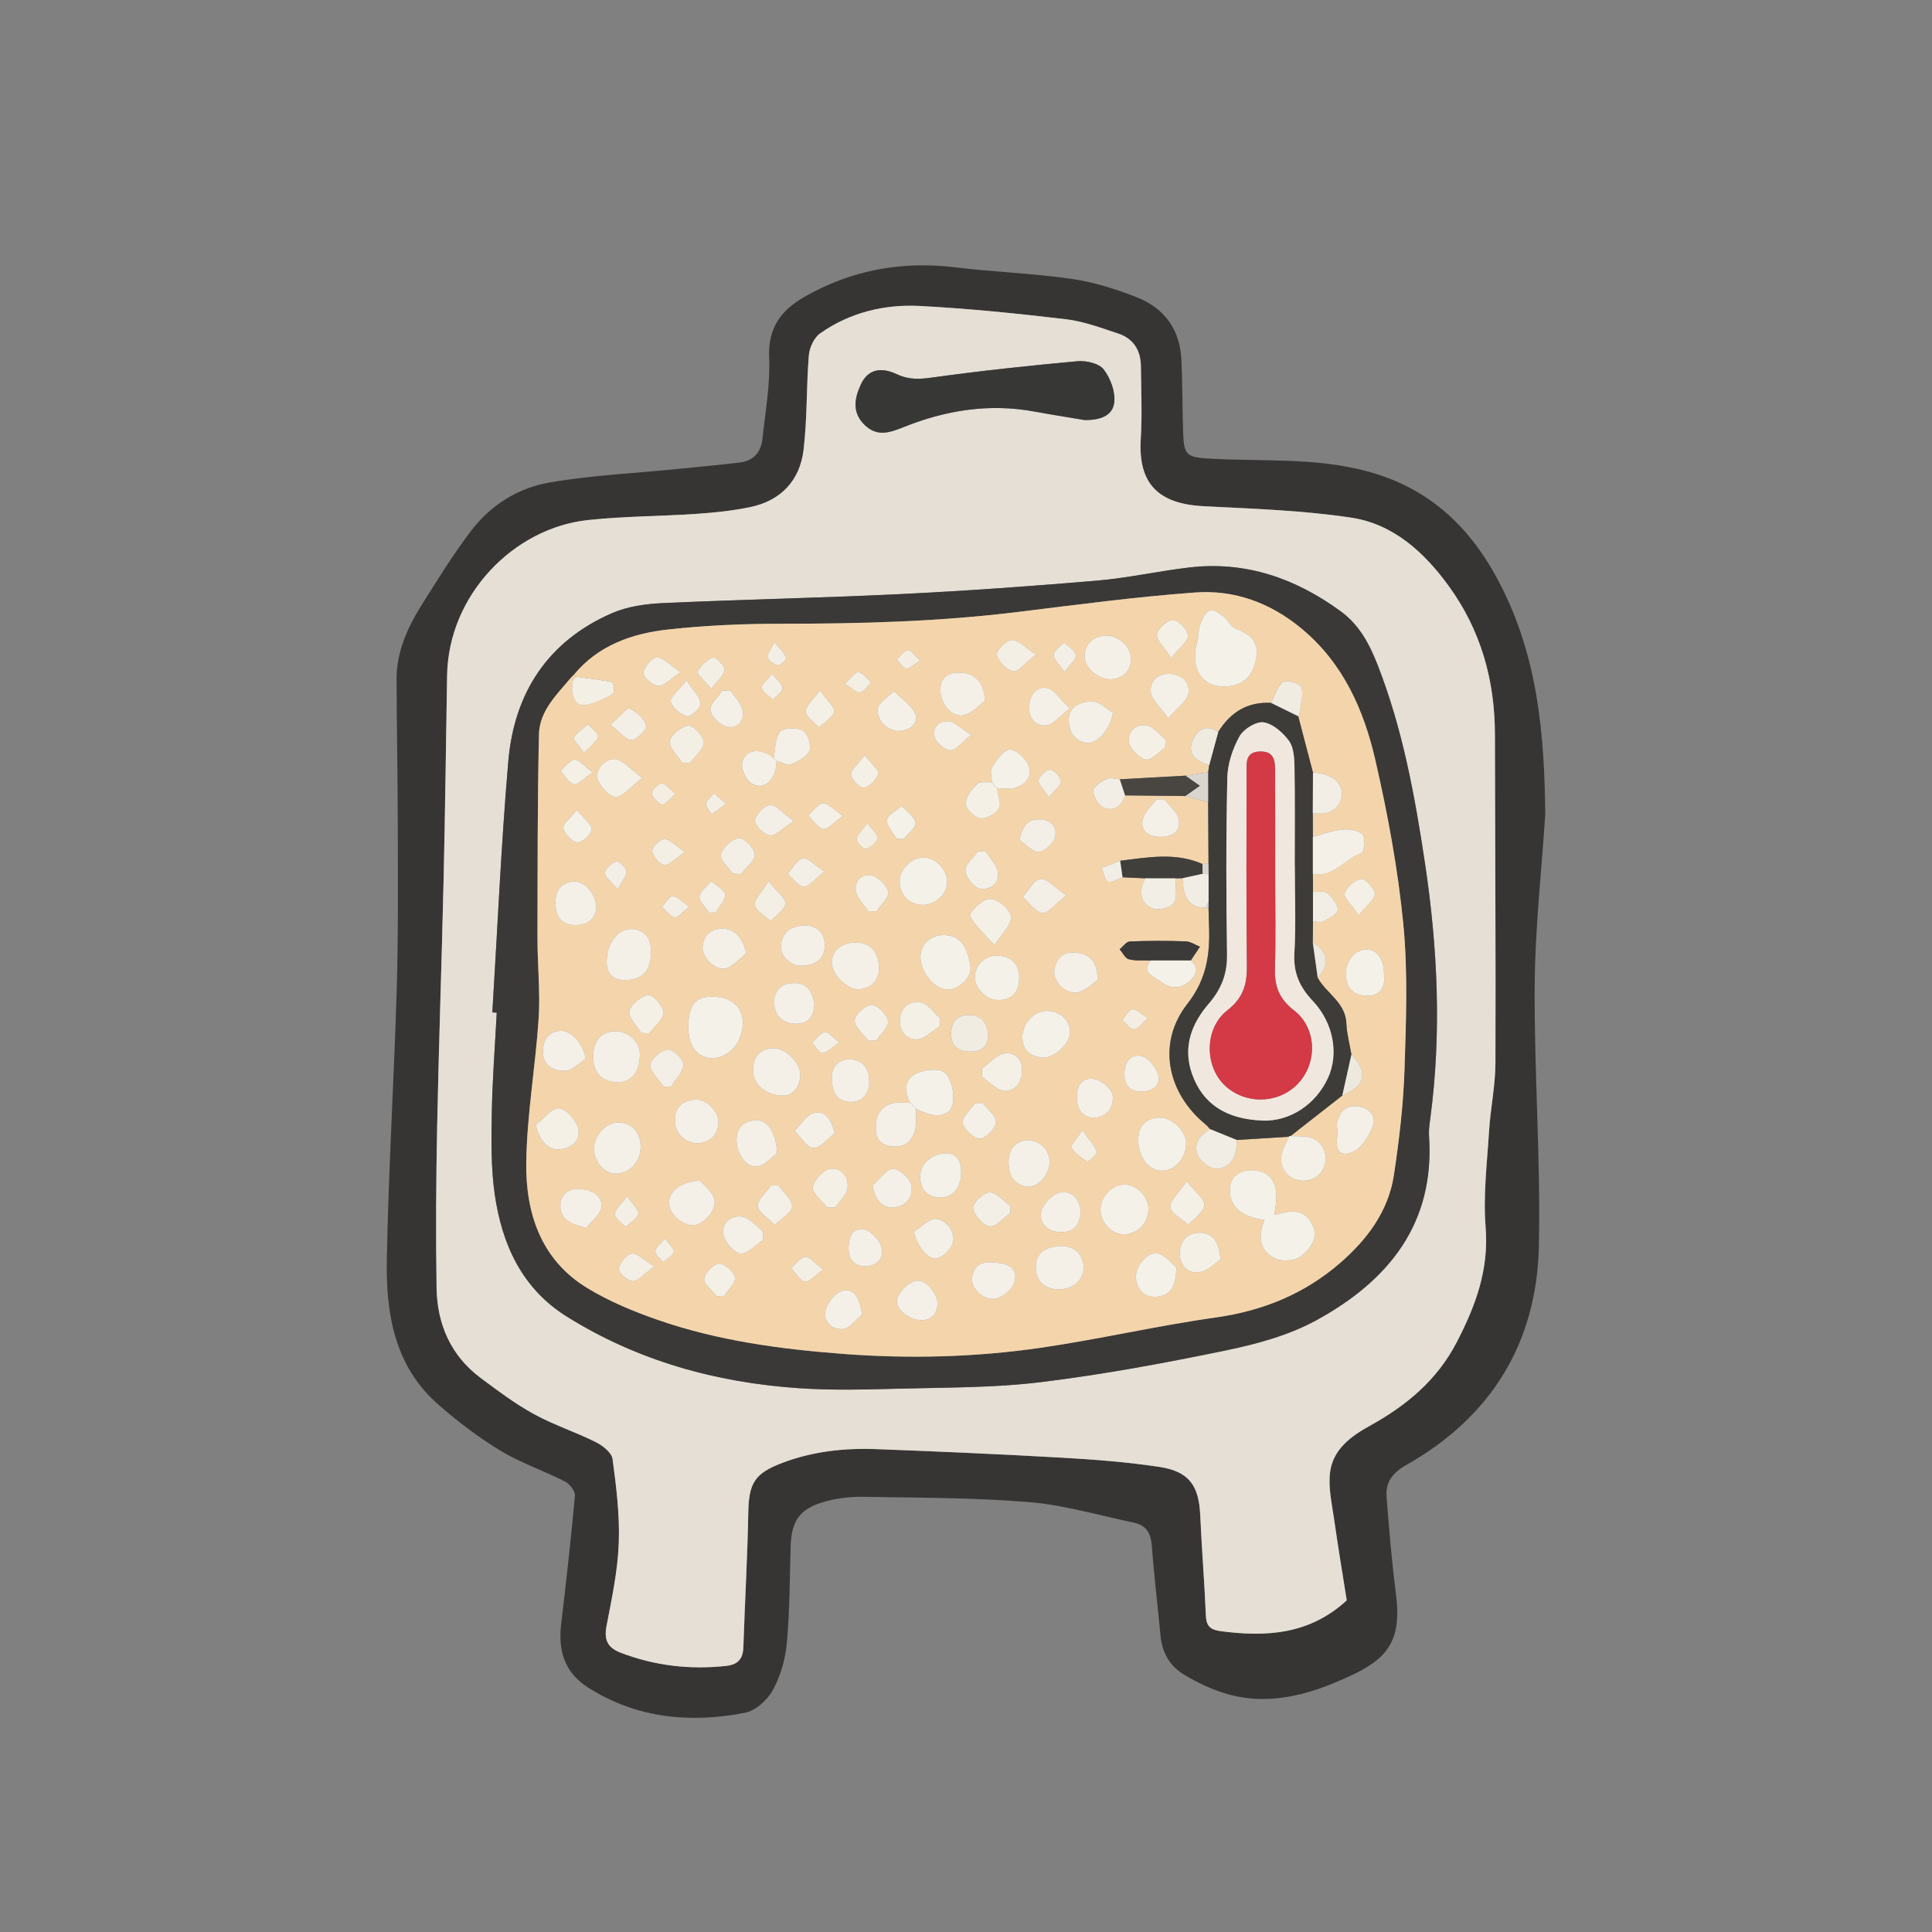 <?xml version="1.0" encoding="UTF-8"?> <svg xmlns="http://www.w3.org/2000/svg" xmlns:xlink="http://www.w3.org/1999/xlink" version="1.1" id="Слой_1" x="0px" y="0px" viewBox="0 0 566.93 566.93" style="enable-background:new 0 0 566.93 566.93;" xml:space="preserve"><rect x="0" y="0" width="566.93" height="566.93" fill="#808080" stroke="none"/> <style type="text/css"> .st0{fill:#373534;} .st1{fill:#E5DFD5;} .st2{fill:#3A3937;} .st3{fill:#373736;} .st4{fill:#F4D5AB;} .st5{fill:#3D3C39;} .st6{fill:#F4F1E8;} .st7{fill:#F4F1E9;} .st8{fill:#F4F0E8;} .st9{fill:#F4F0E7;} .st10{fill:#413F3B;} .st11{fill:#494540;} .st12{fill:#3B3A38;} .st13{fill:#F4F0E6;} .st14{fill:#F1EDE5;} .st15{fill:#F1ECE2;} .st16{fill:#F2EEE5;} .st17{fill:#F4EFE5;} .st18{fill:#F4EFE6;} .st19{fill:#EFEBE1;} .st20{fill:#F4EFE4;} .st21{fill:#DAD5CE;} .st22{fill:#F4EEE2;} .st23{fill:#EDE9DF;} .st24{fill:#F0E8DF;} .st25{fill:#D43946;} </style> <g> <path class="st0" d="M453.44,238.97c-1.09,16.77-2.99,33.53-3.1,50.31c-0.16,25.46,1.78,50.95,1.23,76.39 c-0.6,28.36-13.97,50.11-38.84,64.18c-4.09,2.32-6.18,5.04-5.85,9.38c0.72,9.43,1.51,18.87,2.72,28.25 c1.6,12.33-1.16,18.52-12.35,23.81c-7.95,3.76-16.12,6.89-25.25,7.24c-9.14,0.36-16.99-2.6-24.53-7.11 c-4.32-2.58-6.46-6.53-6.93-11.5c-0.83-8.78-1.9-17.54-2.55-26.33c-0.27-3.68-1.63-6.03-5.25-6.78 c-10.25-2.12-20.42-5.18-30.78-6.03c-16.21-1.34-32.54-1.27-48.83-1.55c-3.77-0.06-7.69,0.44-11.31,1.47 c-7.25,2.07-9.61,5.68-9.82,13.17c-0.26,9.48-0.26,19-1.13,28.43c-0.43,4.7-1.87,9.62-4.13,13.73c-1.59,2.89-5.07,5.98-8.17,6.58 c-16.15,3.12-31.82,1.63-46.1-7.48c-6.86-4.38-8.72-10.84-7.8-18.58c1.49-12.55,2.91-25.12,4.04-37.7 c0.12-1.32-1.59-3.44-2.98-4.15c-6.22-3.17-12.96-5.42-18.9-9.02c-6.49-3.94-12.64-8.62-18.35-13.65 c-12.79-11.24-15.26-26.68-14.97-42.42c0.49-26.47,2.13-52.92,2.91-79.39c0.47-15.81,0.33-31.64,0.31-47.46 c-0.02-14.49-0.32-28.99-0.36-43.48c-0.02-8.13,3.28-15.26,7.48-21.95c4.61-7.32,9.18-14.72,14.41-21.59 c5.72-7.53,13.8-12.56,22.93-14.14c12.4-2.15,25.06-2.72,37.61-3.98c6.09-0.61,12.2-1.16,18.28-1.9c4-0.49,6.26-3.02,6.66-6.95 c0.82-7.93,2.32-15.91,1.96-23.79c-0.4-8.65,3.42-13.88,10.25-17.8c13.75-7.9,28.48-10.64,44.24-8.74 c11.4,1.37,22.92,1.77,34.27,3.4c6.51,0.93,12.97,2.98,19.12,5.39c8.13,3.17,12.7,9.53,13.1,18.42c0.31,6.99,0.28,13.99,0.49,20.98 c0.22,7.16,1.06,7.58,8.19,7.97c15.39,0.84,30.96-0.38,46.1,3.77c18.16,4.98,30.2,16.42,38.8,33.15 C451.3,192.95,453.2,215.61,453.44,238.97z M395.19,469.61c-1.16-7.37-2.52-15.4-3.65-23.46c-0.66-4.75-1.85-9.67-1.21-14.3 c0.9-6.54,6.06-10.38,11.64-13.46c10.67-5.89,19.7-13.34,25.5-24.52c5.54-10.67,9.48-21.29,8.48-33.76 c-0.75-9.34,0.43-18.86,1.02-28.28c0.42-6.64,1.84-13.25,1.86-19.88c0.12-32.13-0.11-64.26-0.15-96.39 c-0.02-15.95-4.12-30.59-13.55-43.59c-7.26-10-16.33-18.23-28.7-20.08c-14.25-2.13-28.77-2.61-43.2-3.34 c-13.04-0.66-19.28-6.33-18.48-19.66c0.43-7.13,0.12-14.32,0.04-21.48c-0.05-4.65-2.24-8.08-6.68-9.54 c-5.03-1.65-10.12-3.58-15.32-4.19c-14.21-1.68-28.47-3.13-42.76-3.89c-10.47-0.56-20.59,1.89-29.33,8.02 c-1.78,1.25-3.15,4.17-3.34,6.44c-0.76,9.28-0.44,18.66-1.57,27.88c-1.09,8.9-6.65,14.81-15.61,16.67 c-5.18,1.08-10.51,1.62-15.8,1.99c-10.62,0.73-21.3,0.68-31.87,1.82c-21.77,2.34-40.9,21.96-41.3,45.52 c-0.34,19.98-0.58,39.95-1.03,59.93c-0.55,24.31-1.42,48.62-1.9,72.93c-0.31,15.65-0.41,31.31-0.16,46.96 c0.17,10.66,4.17,19.86,12.95,26.41c5.04,3.76,10.12,7.58,15.61,10.59c5.81,3.19,12.22,5.26,18.17,8.23 c2.02,1.01,4.66,3.08,4.91,4.95c1.1,8.17,2.13,16.48,1.82,24.68c-0.3,8.09-2.01,16.16-3.56,24.15c-0.8,4.13,0.12,6.49,4.13,8.02 c10.01,3.82,20.29,5.02,30.91,3.87c3.4-0.37,4.97-1.98,5.08-5.46c0.43-13.14,1.2-26.27,1.44-39.41 c0.16-8.78,1.81-11.62,10.07-14.74c8.86-3.35,18.1-4.36,27.46-4.01c18.28,0.69,36.56,1.49,54.83,2.53 c9.45,0.54,18.93,1.28,28.28,2.69c8.72,1.32,11.61,5.49,11.99,14.22c0.43,9.8,1.25,19.58,1.65,29.39c0.13,3.18,1.37,4.2,4.43,4.6 C371.59,480.4,384.25,479.68,395.19,469.61z"></path> <path class="st1" d="M395.19,469.61c-10.94,10.07-23.6,10.78-36.91,9.05c-3.06-0.4-4.3-1.42-4.43-4.6 c-0.4-9.8-1.22-19.59-1.65-29.39c-0.38-8.73-3.28-12.9-11.99-14.22c-9.35-1.41-18.83-2.15-28.28-2.69 c-18.27-1.04-36.55-1.84-54.83-2.53c-9.36-0.35-18.59,0.66-27.46,4.01c-8.27,3.12-9.91,5.96-10.07,14.74 c-0.24,13.14-1.02,26.27-1.44,39.41c-0.11,3.48-1.68,5.09-5.08,5.46c-10.62,1.15-20.89-0.04-30.91-3.87 c-4.01-1.53-4.93-3.9-4.13-8.02c1.55-7.99,3.26-16.06,3.56-24.15c0.31-8.21-0.72-16.51-1.82-24.68c-0.25-1.87-2.89-3.94-4.91-4.95 c-5.95-2.97-12.36-5.04-18.17-8.23c-5.49-3.01-10.57-6.83-15.61-10.59c-8.77-6.55-12.77-15.76-12.95-26.41 c-0.25-15.65-0.15-31.31,0.16-46.96c0.48-24.31,1.35-48.62,1.9-72.93c0.46-19.97,0.69-39.95,1.03-59.93 c0.4-23.56,19.53-43.18,41.3-45.52c10.57-1.14,21.25-1.09,31.87-1.82c5.29-0.36,10.61-0.91,15.8-1.99 c8.95-1.87,14.52-7.78,15.61-16.67c1.13-9.22,0.81-18.61,1.57-27.88c0.19-2.27,1.55-5.19,3.34-6.44 c8.74-6.13,18.87-8.58,29.33-8.02c14.28,0.76,28.55,2.21,42.76,3.89c5.2,0.61,10.29,2.54,15.32,4.19c4.44,1.46,6.63,4.89,6.68,9.54 c0.08,7.16,0.39,14.34-0.04,21.48c-0.8,13.33,5.45,19,18.48,19.66c14.43,0.73,28.95,1.21,43.2,3.34 c12.37,1.85,21.44,10.08,28.7,20.08c9.44,13,13.53,27.64,13.55,43.59c0.05,32.13,0.27,64.26,0.15,96.39 c-0.02,6.63-1.45,13.24-1.86,19.88c-0.59,9.42-1.77,18.94-1.02,28.28c1,12.47-2.94,23.08-8.48,33.76 c-5.8,11.18-14.83,18.63-25.5,24.52c-5.58,3.08-10.74,6.92-11.64,13.46c-0.64,4.63,0.54,9.55,1.21,14.3 C392.67,454.21,394.03,462.24,395.19,469.61z M144.47,297.09c0.43,0.03,0.86,0.05,1.3,0.08c-0.51,9.81-1.28,19.63-1.45,29.45 c-0.14,7.97-0.26,16.05,0.87,23.9c2.12,14.65,7.96,27.59,21.13,35.82c20.78,12.99,43.74,19.35,67.99,21.02 c9.77,0.68,19.64,0.4,29.45,0.15c13.94-0.37,27.97-0.23,41.77-1.93c18.29-2.25,36.48-5.62,54.53-9.37 c9.01-1.87,18.29-4.43,26.28-8.81c21.05-11.54,34.78-28.27,33-54.1c-0.11-1.64,0.14-3.33,0.36-4.97 c3.36-25.11,2.19-50.19-1.56-75.1c-2.97-19.72-6.55-39.35-13.89-58.12c-2.46-6.29-5.43-11.77-10.84-15.72 c-13.24-9.67-27.89-14.8-44.45-12.85c-9.07,1.07-18.04,3.09-27.12,3.86c-19.06,1.62-38.16,2.99-57.27,3.93 c-23.28,1.14-46.6,1.58-69.89,2.65c-5.05,0.23-10.42,0.94-14.99,2.92c-18.89,8.18-28.79,23.41-30.52,43.45 C147.05,247.87,145.99,272.5,144.47,297.09z M318.28,123.26c4.08,0.04,8.17-0.97,8.68-5.15c0.38-3.14-1.12-7.14-3.12-9.72 c-1.37-1.77-5.12-2.62-7.67-2.39c-14.23,1.29-28.45,2.81-42.6,4.78c-3.75,0.52-6.85,0.71-10.41-0.97 c-5.08-2.39-8.67-1.11-10.57,3.04c-1.89,4.13-2.62,8.29,1.22,11.93c3.71,3.51,7.37,2.13,11.46,0.5 c12.32-4.92,25.07-6.97,38.31-4.51C308.47,121.67,313.38,122.43,318.28,123.26z"></path> <path class="st2" d="M144.47,297.09c1.52-24.59,2.58-49.22,4.69-73.76c1.73-20.04,11.63-35.27,30.52-43.45 c4.57-1.98,9.94-2.69,14.99-2.92c23.29-1.06,46.6-1.51,69.89-2.65c19.11-0.93,38.21-2.31,57.27-3.93 c9.08-0.77,18.05-2.79,27.12-3.86c16.56-1.95,31.22,3.18,44.45,12.85c5.41,3.95,8.38,9.44,10.84,15.72 c7.35,18.77,10.93,38.4,13.89,58.12c3.75,24.91,4.92,49.98,1.56,75.1c-0.22,1.65-0.47,3.33-0.36,4.97 c1.78,25.84-11.95,42.57-33,54.1c-7.99,4.38-17.27,6.94-26.28,8.81c-18.05,3.75-36.24,7.12-54.53,9.37 c-13.8,1.69-27.83,1.56-41.77,1.93c-9.81,0.26-19.67,0.53-29.45-0.15c-24.25-1.67-47.2-8.03-67.99-21.02 c-13.17-8.23-19.01-21.17-21.13-35.82c-1.13-7.85-1.01-15.93-0.87-23.9c0.17-9.82,0.94-19.63,1.45-29.45 C145.33,297.14,144.9,297.12,144.47,297.09z M168.42,197.98c-0.3,0.3-0.6,0.6-0.9,0.9c-4.16,4.97-9.23,9.76-9.38,16.62 c-0.44,19.96-0.4,39.92-0.43,59.89c-0.01,7.8,0.84,15.63,0.34,23.39c-0.91,14.1-3.43,28.15-3.64,42.24 c-0.22,14.84,4.23,28.59,17.85,36.92c6.46,3.95,13.66,6.92,20.84,9.41c17.56,6.09,35.82,8.54,54.32,9.95 c19.35,1.47,38.62,0.99,57.75-1.77c17.26-2.49,34.3-6.5,51.57-8.92c13.82-1.94,26-6.91,36.45-15.96 c7.96-6.89,14.22-15.2,15.83-25.87c1.54-10.2,2.75-20.5,3.1-30.8c0.47-14.28,1.03-28.69-0.35-42.86 c-1.58-16.16-4.57-32.27-8.21-48.11c-3.38-14.7-9.42-28.38-21.59-38.5c-9.16-7.62-19.72-11.49-31.31-10.64 c-17.39,1.28-34.7,3.59-52.02,5.72c-23.02,2.84-46.11,3.47-69.28,3.45c-11.12-0.01-22.29,0.47-33.33,1.69 C185.5,185.88,175.59,189.32,168.42,197.98z"></path> <path class="st3" d="M318.28,123.26c-4.9-0.83-9.81-1.58-14.69-2.49c-13.25-2.46-25.99-0.41-38.31,4.51 c-4.09,1.63-7.76,3.01-11.46-0.5c-3.84-3.64-3.12-7.8-1.22-11.93c1.9-4.15,5.49-5.43,10.57-3.04c3.56,1.68,6.66,1.49,10.41,0.97 c14.15-1.96,28.37-3.49,42.6-4.78c2.55-0.23,6.3,0.62,7.67,2.39c2,2.58,3.5,6.58,3.12,9.72 C326.45,122.29,322.36,123.3,318.28,123.26z"></path> <path class="st4" d="M168.42,197.98c7.17-8.65,17.08-12.09,27.63-13.26c11.04-1.22,22.22-1.69,33.33-1.69 c23.16,0.01,46.26-0.62,69.28-3.45c17.31-2.13,34.63-4.44,52.02-5.72c11.59-0.85,22.16,3.03,31.31,10.64 c12.17,10.12,18.21,23.8,21.59,38.5c3.64,15.84,6.63,31.95,8.21,48.11c1.38,14.17,0.82,28.58,0.35,42.86 c-0.34,10.29-1.56,20.6-3.1,30.8c-1.61,10.68-7.87,18.98-15.83,25.87c-10.45,9.05-22.63,14.02-36.45,15.96 c-17.27,2.43-34.31,6.43-51.57,8.92c-19.13,2.76-38.4,3.24-57.75,1.77c-18.5-1.4-36.76-3.86-54.32-9.95 c-7.18-2.49-14.38-5.47-20.84-9.41c-13.63-8.32-18.07-22.08-17.85-36.92c0.21-14.09,2.73-28.14,3.64-42.24 c0.5-7.75-0.35-15.59-0.34-23.39c0.03-19.96-0.01-39.93,0.43-59.89c0.15-6.87,5.22-11.65,9.38-16.62c0.2,0.24,0.4,0.47,0.62,0.7 c-0.96,4.34,0.7,7.89,3.71,7.32c2.79-0.52,5.48-1.86,8-3.23c0.49-0.27,0.2-3.4-0.09-3.47c-3.51-0.73-7.09-1.12-10.65-1.61 C168.89,198.37,168.66,198.17,168.42,197.98z M353.83,266.36c0.26,0.08,0.53,0.15,0.8,0.22c0.04,1.66,0.07,3.32,0.14,4.97 c0.33,8.36-0.62,15.7-6.38,23.06c-8.97,11.46-5.9,26.09,5.36,35.32c0.5,0.41,0.91,0.94,1.36,1.41c-3.17,1.92-5.34,4.59-3.31,8.2 c0.95,1.69,3.61,3.58,5.32,3.43c3.99-0.36,5.77-3.47,5.77-7.47c0-0.33-0.01-0.67-0.01-1c5.11-0.32,10.23-0.63,15.34-0.95 c-0.71,1.65-1.71,3.25-2.09,4.97c-0.88,4.04,1.56,7.36,5.5,7.89c3.68,0.5,6.96-2.07,7.33-5.75c0.4-3.92-2.23-6.93-6.34-7.19 c-1.32-0.08-2.64-0.06-3.97-0.09c5.08-3.97,10.16-7.95,15.23-11.92c6.78-2.8,7.69-6.86,2.68-12.02c-0.52-3.05-1.36-6.09-1.49-9.16 c-0.27-6.15-5.84-8.76-8.4-13.35c3.65-4.17,3.19-7.46-1.46-10.49c0.02-2.06,0.05-4.11,0.07-6.17c0.98,0.08,2.17,0.57,2.88,0.17 c1.68-0.92,4.23-2.14,4.38-3.46c0.17-1.54-1.57-3.66-3.02-4.88c-0.89-0.75-2.79-0.31-4.24-0.41c-0.01-1.76-0.03-3.51-0.04-5.27 c6.05,1.13,9.35-4.37,14.24-6.12c0.76-0.27,1.26-4.44,0.37-5.4c-1.17-1.27-3.9-1.68-5.87-1.5c-2.95,0.27-5.83,1.38-8.74,2.14 c-0.01-2.34-0.01-4.68-0.02-7.02c4.42,0.94,8.03-1.18,8.49-4.99c0.46-3.82-2.99-6.62-8.44-6.85c-1.44-5.51-2.89-11.02-4.33-16.54 c0.18-0.46,0.46-0.9,0.51-1.37c0.26-2.43,1.11-5.08,0.39-7.19c-0.36-1.06-4.37-2.2-5.37-1.46c-1.73,1.28-2.4,3.99-3.51,6.11 c-6.92-0.37-11.92,2.76-15.48,8.52c-3.53-2.25-6.01-0.94-7.5,2.52c-1.51,3.51,0.2,5.92,4.84,7.28c-0.11,0.69-0.21,1.38-0.32,2.07 c-2.2,0.33-4.4,0.66-6.59,0.99c-6.45,0.36-12.9,0.71-19.34,1.07c-1.31-0.07-2.85-0.61-3.88-0.11c-1.58,0.77-3.95,2.29-3.92,3.44 c0.04,1.73,1.49,4.27,3.01,4.94c3,1.32,5.34-0.36,6.35-3.55c5.92,0.06,11.83,0.12,17.75,0.19c2.21,0.61,4.43,1.23,6.64,1.84 c0.03,6.01,0.06,12.02,0.1,18.03c-0.59,0.02-1.18,0.04-1.77,0.07c-7.93-3.48-16.05-1.93-24.15-0.94c-1.8,0.69-3.6,1.39-5.4,2.08 c0.58,1.4,0.83,3.58,1.82,4c1.06,0.45,2.83-0.75,4.29-1.23c2.22,0.1,4.44,0.2,6.66,0.3c-1.8,3.55-1.78,7.11,2.08,8.81 c1.67,0.73,5.4-0.17,6.32-1.56c1.15-1.75,0.39-4.77,0.45-7.24c0.69-0.01,1.38-0.03,2.07-0.04 C347.3,262.15,347.92,266.35,353.83,266.36z M227.91,223.25c1.43,0.4,3.14,1.49,4.23,1.05c2.08-0.84,4.71-2.21,5.41-4.02 c0.61-1.58-0.55-5.09-1.97-5.88c-1.74-0.97-5.64-0.88-6.66,0.36c-1.52,1.84-1.34,5.09-1.89,7.74c-0.68-0.46-1.3-1.05-2.04-1.37 c-3.21-1.4-6.35-0.77-7.19,2.59c-0.45,1.81,1.07,5.19,2.71,6.19c3.02,1.83,5.66,0.02,6.87-3.27 C227.77,225.58,227.74,224.38,227.91,223.25z M291.05,229.5c-1.47,0.13-3.49-0.29-4.29,0.51c-1.58,1.57-3.42,3.85-3.37,5.78 c0.04,1.56,2.56,4.06,4.24,4.3c1.74,0.25,4.54-1.28,5.48-2.87c0.82-1.39-0.29-3.92-0.55-5.95c1.64,0.02,3.37,0.37,4.91-0.02 c3.28-0.83,5.53-3.33,4.37-6.53c-0.77-2.1-3.65-4.83-5.5-4.76c-1.85,0.07-3.87,3.07-5.26,5.16 C290.41,226.16,291.02,228.02,291.05,229.5z M349.42,281.85c0.9-1.35,1.8-2.7,2.7-4.05c-1.39-0.55-2.77-1.52-4.17-1.57 c-5.46-0.19-10.94-0.2-16.41,0.03c-1.03,0.04-1.99,1.5-2.99,2.3c0.89,1.02,1.63,2.65,2.71,2.93c2.03,0.53,4.26,0.28,6.4,0.36 c-2.94,3.57,0.92,4.61,2.56,5.97c2.81,2.31,6.1,2.7,9.04-0.06C351.22,285.91,351.87,283.88,349.42,281.85z M268.83,325.37 c6.17,3.21,10.54,2.34,10.91-2.63c0.2-2.75-0.79-6.87-2.71-8.13c-1.96-1.29-6.19-0.68-8.58,0.64c-3.06,1.68-3.09,5.2-1.33,8.37 c-1.65,0.01-3.38-0.29-4.95,0.09c-4.12,0.98-5.34,4.08-5.15,7.95c0.17,3.31,2.34,4.64,5.29,4.77c3.82,0.18,5.81-2.08,6.37-5.61 C268.95,329.04,268.79,327.19,268.83,325.37z M373.89,356.51c1.66-7.94-0.04-12.12-4.91-12.95c-4.31-0.74-7.56,1.14-7.99,4.62 c-0.66,5.42,2.82,8.9,10.07,9.82c-1.94,4.68-1.61,9.16,3.28,11.38c2.06,0.94,5.89,0.57,7.56-0.83c2.59-2.18,5.31-5.29,2.98-9.57 C382.3,354.25,378.34,355.38,373.89,356.51z M359.28,201.46c5.38-0.06,8.71-3.04,9.44-9.03c0.54-4.41-2.26-6.49-6.08-7.93 c-1.41-0.53-2.22-2.51-3.54-3.51c-1.22-0.93-3.14-2.32-4.05-1.92c-1.3,0.57-2.25,2.49-2.81,4.03c-0.64,1.76-0.52,3.77-1.02,5.6 C349.22,196.05,352.64,201.53,359.28,201.46z M201.98,301.31c-0.06,5.52,2.61,9.09,6.87,9.2c5.01,0.13,9.2-4.69,9.12-10.49 c-0.06-4.54-3.37-7.44-8.63-7.55C204.11,292.34,202.05,294.82,201.98,301.31z M270.1,281.03c0.09,4.45,4.33,9.38,8.04,9.34 c3.28-0.04,7.08-3.5,6.63-6.76c-0.71-5.09-2.6-9.46-8.22-9.23C272.8,274.54,270.03,277.31,270.1,281.03z M341.28,343.53 c3.75-0.11,7.01-4.12,6.77-8.33c-0.21-3.62-4.45-7.51-8.17-7.23c-3.96,0.3-5.88,2.67-5.86,6.61 C334.04,339.82,337.17,343.65,341.28,343.53z M174.07,309.94c-0.05,4.86,2.52,7.59,7.19,7.63c4.03,0.04,6.49-3.09,6.51-8.29 c0.01-3.62-3.41-6.73-7.32-6.66C176.45,302.7,174.12,305.37,174.07,309.94z M187.99,336.31c-0.08-4.27-2.74-6.99-6.74-6.9 c-3.57,0.09-6.92,3.81-6.93,7.7c0,3.91,3.2,7.45,6.62,7.31C185.02,344.26,188.07,340.74,187.99,336.31z M337.01,354.82 c0.07-3.59-3.28-7.12-6.86-7.23c-3.72-0.11-7.22,3.48-7.2,7.39c0.01,3.79,3.25,7.23,6.79,7.22 C333.77,362.19,336.94,358.97,337.01,354.82z M191.04,279.33c0.01-3.8-1.53-6.46-5.6-6.72c-4.17-0.27-7.61,4.5-7.42,9.98 c0.12,3.49,2.07,4.97,5.42,5C188.47,287.63,191.06,284.84,191.04,279.33z M257.94,284.49c0.03-5.16-2.44-7.86-6.79-7.92 c-4.16-0.06-7.05,2.35-7.09,5.91c-0.04,3.45,4.74,8.19,8.19,7.83C255.89,289.94,257.74,287.63,257.94,284.49z M230.15,321.49 c2.72-0.19,4.53-2.55,4.68-6.08c0.15-3.67-4.62-8.15-8.26-7.83c-4,0.35-5.74,2.9-5.58,6.79 C221.15,318.3,224.94,321.63,230.15,321.49z M271.41,251.64c-3.49-0.25-7.18,3.04-7.38,6.57c-0.22,4.03,2.43,7.05,6.41,7.31 c3.68,0.23,7.31-2.85,7.5-6.37C278.12,255.55,274.94,251.89,271.41,251.64z M307.19,296.64c-3.64-0.04-7.09,3.57-7.18,7.52 c-0.09,3.93,2.29,5.76,5.77,6.18c3.37,0.4,8.12-4.02,8.21-7.3C314.09,299.44,311.15,296.67,307.19,296.64z M317.99,371.35 c-0.48-3.31-2.47-5.67-6.45-5.65c-5.23,0.03-7.7,2.23-7.6,6.44c0.09,3.86,2.76,6.28,6.83,6.2 C315.17,378.25,318.11,375.61,317.99,371.35z M324.24,186.49c-3.25,0.33-5.85,2.06-6,6.11c-0.12,3.35,4.31,7.06,8.03,6.71 c3.44-0.32,5.48-2.4,5.58-5.9C331.97,189.82,328.31,186.38,324.24,186.49z M292.71,280.44c-3.8-0.05-6.72,2.8-6.64,6.49 c0.07,3.25,3.56,6.64,6.95,6.54c4.05-0.11,5.97-2.46,6.06-6.39C299.16,282.98,296.74,280.5,292.71,280.44z M205.43,346.47 c-5.84,0.18-9.33,3.38-9.13,6.74c0.19,3.09,4.07,6.49,7.19,6.3c3.06-0.19,7.08-4.66,6.09-7.75 C208.83,349.43,206.4,347.63,205.43,346.47z M301.03,334.58c-3.36,0.57-5.22,2.89-5.07,6.82c0.14,3.78,1.76,6.53,5.81,6.77 c3.11,0.18,6.26-3.78,6.22-7.3C307.94,337.3,305.1,334.5,301.03,334.58z M288.94,205.67c-0.01-5.69-3.23-8.35-7.76-8.27 c-3.41,0.06-5.22,1.68-5.21,5.15c0.01,4.06,3.51,8.23,6.96,7.32C285.47,209.19,287.53,206.7,288.94,205.67z M204.83,335.49 c3.18-0.27,5.58-1.98,5.97-5.69c0.36-3.43-3.37-7.39-6.83-7.12c-3.49,0.28-5.93,2.04-5.94,5.97 C198.01,332.5,200.78,335.43,204.83,335.49z M227.99,338.46c-0.1-6.01-2.91-9.95-6.03-9.75c-3.28,0.21-5.73,1.78-5.83,5.49 c-0.12,4.31,3.05,8.78,6.28,8.05C224.77,341.72,226.72,339.38,227.99,338.46z M406.13,286.04c0-4.75-1.93-7.36-5.15-7.4 c-3.31-0.04-6,3.17-6.03,7.13c-0.03,4.05,2.22,6.29,5.97,6.43C405.19,292.37,406.55,289.53,406.13,286.04z M277.65,338.43 c-4.51,0.08-7.77,3.28-7.66,7c0.12,3.77,2.18,5.89,5.93,5.93c3.83,0.04,6.18-3.11,6.12-7.58 C282.01,340.38,280.51,338.48,277.65,338.43z M174.99,266.41c-0.05-4.27-3.64-8.12-6.98-7.71c-3.49,0.43-5.07,2.78-5.02,6.27 c0.05,3.88,1.58,6.45,5.82,6.49C172.56,271.5,174.61,269.53,174.99,266.41z M236.64,271.56c-4.33,0.03-6.94,1.71-7.46,5.64 c-0.43,3.26,2.74,6.42,6.28,6.22c3.62-0.21,6.54-1.69,6.56-5.92C242.04,273.69,239.83,271.82,236.64,271.56z M392.57,332.79 c-0.83,3.56-0.2,7.1,4.3,5.29c2.65-1.07,4.88-4.7,6-7.67c1.15-3.06-1.13-5.32-4.45-5.77c-3.45-0.47-5.23,1.6-6.01,4.61 C392.13,330.3,392.49,331.53,392.57,332.79z M322.07,287.59c-0.02-5.84-2.53-7.62-6.22-8.04c-3.84-0.43-6.01,1.66-6.48,5.27 c-0.4,3.14,3.38,7.03,6.79,6.39C318.55,290.75,320.62,288.53,322.07,287.59z M345.21,371.94c-1.22-0.98-3.06-3.43-5.41-4.09 c-2.95-0.83-6.96,4.01-6.48,7.4c0.47,3.31,2.4,5.57,6.07,5.29C343.47,380.22,345.06,377.57,345.21,371.94z M326.59,209.1 c-2.01-1.15-4.02-3.25-6.03-3.25c-3.29,0.01-7.06,1.34-6.94,5.59c0.09,3.17,1.64,6.33,5.57,6.58 C322.18,218.2,325.98,213.59,326.59,209.1z M157.24,330.1c0.88,4.42,3.66,7.46,6.8,7.21c3.66-0.29,6.43-2.67,5.62-6.12 c-0.57-2.44-3.53-5.8-5.64-5.97C161.9,325.05,159.51,328.33,157.24,330.1z M239,294.66c-0.57-3.41-1.91-6.33-6.17-6.17 c-3.48,0.13-5.69,2.13-5.65,5.63c0.04,3.86,2.33,6.17,6.25,6.31C237.11,300.55,238.76,298.34,239,294.66z M358.16,369.56 c-0.48-5.19-2.21-7.74-5.95-7.82c-3.7-0.08-5.91,2.25-5.99,5.9c-0.09,3.77,2.3,6.22,5.9,5.64 C354.49,372.89,356.57,370.6,358.16,369.56z M317.12,355.47c-0.3-3.86-2.87-6.29-6.18-5.5c-2.24,0.53-5.09,3.57-5.45,5.85 c-0.53,3.34,2.03,5.73,5.95,5.75C315.6,361.58,316.87,359.06,317.12,355.47z M255.06,318.17c0.23-4.98-2.14-7.16-5.52-7.3 c-3.26-0.14-5.58,1.99-5.44,5.65c0.13,3.57,1.25,6.81,5.47,6.83C253.39,323.38,254.84,320.59,255.06,318.17z M291.44,370.43 c-3.59-0.35-5.89,1.1-6.22,4.77c-0.28,3.05,3.69,6.7,7.22,5.81c2.16-0.55,4.97-3.06,5.37-5.11 C298.68,371.45,294.94,370.68,291.44,370.43z M218.94,279.78c-0.81-4.44-3.32-7.16-6.67-7.24c-3.51-0.08-5.69,1.67-6.08,5.18 c-0.34,3.04,3.67,7.26,6.72,6.47C215.14,283.6,216.94,281.31,218.94,279.78z M171.88,310.66c-0.79-4.54-4.25-8.3-7.37-8.16 c-3.79,0.16-5.2,2.91-5.21,6.07c-0.02,4.22,3.27,5.86,6.74,5.62C168.05,314.05,169.93,311.9,171.88,310.66z M270.13,387.42 c3.01,0.12,4.93-1.76,4.95-4.87c0.03-3.12-3.65-7.44-6.57-6.65c-2.12,0.57-4.53,3.04-5.24,5.18 C262.38,383.81,266.62,387.27,270.13,387.42z M291.79,277.35c2.31-3.42,4.28-5.26,4.84-7.45c0.67-2.63-4.24-6.93-7.12-5.99 c-2.06,0.68-5.25,4.14-4.9,4.85C285.99,271.55,288.58,273.73,291.79,277.35z M172.02,360.34c1.58-2.09,4.36-4.11,4.48-6.27 c0.2-3.72-3.42-4.98-6.64-5.17c-3.27-0.19-5.49,1.94-5.43,5.12C164.51,357.79,167.37,359.2,172.02,360.34z M263.37,214.51 c3.84-0.02,6.19-2.32,5.25-4.91c-0.97-2.68-4.1-4.57-6.29-6.8c-1.68,1.76-4.68,3.45-4.76,5.28 C257.41,211.6,260.07,214,263.37,214.51z M256.04,347.91c0.87,4.55,2.75,6.47,6.07,6.36c3.9-0.12,5.89-3.28,5.33-6.4 c-0.35-2-3.61-4.96-5.42-4.86C259.95,343.14,258.03,346.15,256.04,347.91z M223.89,363.85c0.02-0.8,0.04-1.6,0.05-2.41 c-2.12-1.57-4.1-4.17-6.38-4.46c-3.16-0.4-6.08,2.1-5.25,5.56c0.52,2.17,3.16,5.17,5.03,5.3 C219.42,367.99,221.7,365.3,223.89,363.85z M275.8,301.13c0.04-0.76,0.09-1.51,0.13-2.27c-1.88-1.64-3.56-4.26-5.69-4.69 c-2.97-0.6-5.83,1.02-6.14,4.8c-0.3,3.62,1.83,6.14,4.99,6.01C271.37,304.88,273.56,302.5,275.8,301.13z M316.01,321.68 c-0.05,3.99,1.77,6.43,5.25,6.28c3.76-0.16,5.68-3.47,5.22-6.64c-0.27-1.82-3.11-4.19-5.15-4.63 C317.71,315.91,315.95,318.44,316.01,321.68z M268.2,361.44c0.88,4.38,4.47,8.62,7,7.75c1.89-0.65,4.08-2.88,4.51-4.78 c0.75-3.3-2.86-7.34-5.7-6.67C271.9,358.23,270.12,360.15,268.2,361.44z M188.46,228.29c-3.53-2.64-5.34-4.87-7.58-5.46 c-2.93-0.78-6.55,3.1-5.48,5.95c0.81,2.17,3.47,5.03,5.34,5.06C182.8,233.87,184.9,231.01,188.46,228.29z M288.13,313.56 c0.02,0.8,0.03,1.59,0.05,2.39c2.08,1.42,4.06,3.81,6.27,4.05c3.41,0.38,5.38-2.37,5.49-5.78c0.11-3.46-2.26-5.66-5.32-5.08 C292.27,309.59,290.28,312.01,288.13,313.56z M342.83,210.79c2.81-3.31,5.46-5.05,5.87-7.22c0.63-3.34-1.95-5.61-5.38-5.81 c-3.6-0.21-6.03,2.13-5.64,5.46C337.94,205.4,340.36,207.32,342.83,210.79z M284.86,308.6c2.84,0,5.14-1.27,5.06-4.86 c-0.08-3.4-1.95-5.83-5.43-5.9c-3.45-0.07-5.48,1.96-5.41,5.65C279.15,306.99,281.06,308.54,284.86,308.6z M253.03,385.77 c-0.87-4.5-1.87-7.76-5.68-7.01c-2.02,0.4-4.4,3.23-5.02,5.42c-0.97,3.44,1.7,6.05,4.95,5.83 C249.28,389.87,251.12,387.27,253.03,385.77z M244.93,332.52c-1.09-4.57-3.14-6.81-6.27-5.86c-2.15,0.65-3.68,3.36-5.48,5.15 c1.81,1.82,3.59,5.04,5.45,5.08C240.7,336.94,242.83,334.1,244.93,332.52z M341.7,234.54c-0.79,0.01-1.58,0.01-2.37,0.02 c-1.41,1.98-3.6,3.8-4.03,5.98c-0.68,3.38,1.76,4.98,5.11,5.03c3.55,0.05,6.17-1.51,5.47-5.18 C345.47,238.25,343.16,236.47,341.7,234.54z M242.77,354.35c0.77-0.01,1.54-0.02,2.31-0.03c1.27-1.9,3.37-3.7,3.62-5.73 c0.41-3.33-2-6.17-5.29-5.52c-2.02,0.4-4.71,3.4-4.89,5.42C238.38,350.3,241.24,352.38,242.77,354.35z M228.46,347.89 c-0.72-0.03-1.44-0.06-2.16-0.08c-1.42,2.04-4.11,4.22-3.91,6.09c0.21,1.99,3.16,3.69,4.92,5.51c1.82-1.77,4.9-3.4,5.1-5.33 C232.62,352.17,229.9,349.96,228.46,347.89z M254.17,371.58c3.55-0.14,5.24-2.76,4.49-5.58c-0.57-2.13-3.08-4.82-5.12-5.21 c-3.39-0.65-4.56,2.31-4.54,5.52C249.03,369.72,250.61,371.52,254.17,371.58z M188.17,303.13c0.79,0.03,1.57,0.07,2.36,0.1 c1.49-2.03,4.11-4.05,4.13-6.09c0.01-1.83-3.06-5.32-4.38-5.15c-2.15,0.29-5.18,2.71-5.6,4.71 C184.29,298.52,186.89,300.97,188.17,303.13z M200.25,223.9c0.7,0.03,1.41,0.07,2.11,0.1c1.5-2.03,4.12-4.04,4.16-6.11 c0.04-1.74-3.04-5.07-4.51-4.95c-2.05,0.17-5.17,2.71-5.46,4.59C196.28,219.42,198.9,221.75,200.25,223.9z M313.9,207.86 c-2.98-2.78-4.67-5.69-6.74-5.98c-3.35-0.47-5.14,2.43-5.17,5.81c-0.03,3.41,2.16,5.59,5.21,5.16 C309.23,212.55,310.95,210.16,313.9,207.86z M312.92,262.74c-3.52-2.37-5.79-5.07-7.64-4.81c-1.94,0.27-3.47,3.4-5.17,5.28 c1.91,1.67,3.69,4.43,5.78,4.68C307.58,268.09,309.64,265.29,312.92,262.74z M348.22,346.6c-2.35,3.52-5.05,5.8-4.78,7.65 c0.28,1.93,3.41,3.46,5.3,5.16c1.67-1.92,4.42-3.72,4.67-5.8C353.61,351.92,350.79,349.87,348.22,346.6z M329.96,315 c-0.12,3.52,1.85,5.32,5.1,5.31c2.94-0.01,5.64-1.7,4.82-4.83c-0.58-2.21-2.82-5.06-4.84-5.56 C332.03,309.16,329.89,311.5,329.96,315z M296.53,355.92c-0.01-0.7-0.01-1.4-0.02-2.1c-2.06-1.43-4.13-3.98-6.16-3.94 c-1.76,0.04-5.05,3.27-4.82,4.62c0.35,2.11,2.91,5.06,4.88,5.35C292.22,360.13,294.48,357.35,296.53,355.92z M215.05,256.39 c0.81,0.03,1.61,0.05,2.42,0.08c1.46-1.93,4.13-3.92,4.03-5.76c-0.1-1.8-3.22-4.95-4.68-4.78c-2.03,0.24-4.68,2.78-5.28,4.85 C211.12,252.19,213.77,254.49,215.05,256.39z M341.93,219.33c0.02-0.8,0.03-1.6,0.05-2.4c-1.83-1.42-3.51-3.74-5.52-4.07 c-3.22-0.53-5.75,2-5.13,5.1c0.4,1.99,2.99,4.54,4.96,4.92C337.89,223.19,340.03,220.62,341.93,219.33z M194.77,318.91 c0.72-0.01,1.44-0.02,2.16-0.04c1.31-2.17,3.58-4.33,3.61-6.52c0.02-1.54-3.17-4.54-4.61-4.36c-1.98,0.26-5.07,2.87-5.1,4.52 C190.8,314.62,193.34,316.78,194.77,318.91z M289.27,249.89c-0.77-0.02-1.54-0.04-2.31-0.07c-1.33,1.89-3.8,3.86-3.67,5.65 c0.14,1.95,2.45,4.93,4.25,5.29c2.78,0.55,5.86-1.36,5.29-4.9C292.5,253.73,290.52,251.87,289.27,249.89z M254.78,305.39 c0.8-0.02,1.6-0.04,2.4-0.05c1.24-1.93,3.71-4.09,3.4-5.73c-0.36-1.93-3.1-4.67-4.87-4.71c-1.71-0.05-4.83,2.83-4.9,4.53 C250.73,301.36,253.34,303.4,254.78,305.39z M214.37,202.65c-0.83,0.01-1.65,0.01-2.48,0.02c-1.25,1.94-3.71,4.09-3.43,5.77 c0.32,1.89,2.88,4.33,4.88,4.8c3.06,0.73,5.16-1.78,4.57-4.82C217.52,206.35,215.6,204.56,214.37,202.65z M288.31,323.66 c-0.74,0.02-1.48,0.04-2.22,0.06c-1.3,1.95-3.85,4.13-3.56,5.8c0.34,1.89,3.25,4.62,5.01,4.6c1.7-0.02,4.54-2.96,4.72-4.83 C292.42,327.56,289.74,325.55,288.31,323.66z M254.78,267.38c0.83,0,1.65-0.01,2.48-0.01c1.23-1.89,3.71-4.03,3.39-5.61 c-0.39-1.94-2.9-4.44-4.88-4.85c-2.78-0.58-5.26,1.67-4.6,4.82C251.6,263.77,253.52,265.5,254.78,267.38z M299.14,246.45 c1.9,1.29,3.89,3.67,5.69,3.55c1.77-0.12,4.35-2.57,4.79-4.42c0.66-2.77-1.16-5.08-4.54-5.14 C301.88,240.39,300.17,242,299.14,246.45z M304.04,192.08c-3.31-2.12-5.32-4.4-7.17-4.28c-1.65,0.1-4.65,3.25-4.36,4.36 c0.51,1.99,2.86,4.47,4.79,4.82C298.78,197.25,300.8,194.57,304.04,192.08z M343.67,193.1c2.41-3.03,4.97-4.84,4.9-6.55 c-0.07-1.72-2.7-4.56-4.31-4.64c-1.62-0.08-4.49,2.48-4.76,4.19C339.25,187.77,341.6,189.85,343.67,193.1z M225.53,258.58 c-2.03,3.28-4.33,5.36-4.04,6.98c0.32,1.8,3,3.19,4.65,4.76c1.54-1.7,4.16-3.32,4.31-5.13 C230.58,263.55,227.99,261.7,225.53,258.58z M210.34,380.37c0.72-0.02,1.44-0.05,2.16-0.07c1.16-1.83,3.45-3.87,3.17-5.42 c-0.31-1.69-3.09-4.12-4.69-4.05c-1.61,0.07-4.19,2.73-4.34,4.43C206.5,376.84,209,378.65,210.34,380.37z M232.89,240.94 c-3.26-2.37-5.19-4.84-6.88-4.69c-1.72,0.15-4.32,2.8-4.46,4.52c-0.12,1.42,2.67,4.16,4.39,4.36 C227.64,245.32,229.61,243.05,232.89,240.94z M179.13,212.7c2.85,2.15,4.67,4.58,6.27,4.44c1.63-0.14,4.56-3.32,4.24-4.27 c-0.69-2.05-2.86-4.05-4.91-4.95C183.95,207.58,181.82,210.33,179.13,212.7z M398.73,268.57c2.31-2.89,4.72-4.58,4.7-6.24 c-0.03-1.59-2.77-4.54-3.98-4.38c-1.87,0.25-4.26,2.38-4.87,4.23C394.18,263.35,396.6,265.46,398.73,268.57z M201.42,199.63 c-2.33,3.04-4.92,5.06-4.6,6.33c0.46,1.8,2.89,3.72,4.85,4.24c0.99,0.27,4.01-2.49,3.92-3.71 C205.45,204.55,203.46,202.76,201.42,199.63z M285.02,215.68c-3.08-1.95-4.73-3.76-6.57-3.99c-2.97-0.37-4.97,1.92-4.16,4.7 c0.48,1.66,2.96,3.69,4.62,3.76C280.47,220.22,282.13,217.93,285.02,215.68z M240.61,202.59c-2.1,2.94-4.32,4.68-4.2,6.23 c0.13,1.63,2.5,3.09,3.89,4.63c1.57-1.52,4.04-2.85,4.43-4.63C245.04,207.47,242.69,205.54,240.61,202.59z M263.15,246.17 c0.68,0.01,1.36,0.01,2.04,0.02c1.26-1.59,3.69-3.35,3.49-4.74c-0.26-1.81-2.6-3.32-4.04-4.96c-1.54,1.37-4.16,2.61-4.34,4.14 C260.09,242.34,262.1,244.31,263.15,246.17z M241.89,255.74c-3-1.95-5.01-4.23-6.35-3.89c-1.75,0.45-2.98,2.97-4.43,4.6 c1.58,1.33,3.11,3.65,4.74,3.72C237.41,260.23,239.06,257.94,241.89,255.74z M199.73,197.24c-3.32-2.17-5.24-4.39-7.02-4.28 c-1.49,0.09-3.79,2.84-3.9,4.53c-0.08,1.25,2.69,3.63,4.35,3.79C194.74,201.41,196.53,199.33,199.73,197.24z M192,371.6 c-3.17-1.91-5.12-4.02-6.6-3.73c-1.6,0.31-3.61,2.76-3.81,4.47c-0.13,1.13,2.64,3.63,4.1,3.62 C187.35,375.93,188.99,373.81,192,371.6z M169.28,237.66c-2,2.53-4.28,4.28-3.99,5.31c0.49,1.74,2.52,4.09,4.06,4.2 c1.43,0.11,4.11-2.24,4.28-3.73C173.79,242.04,171.41,240.33,169.28,237.66z M253.75,221.61c-2.02,2.72-4.16,4.36-4.02,5.76 c0.16,1.48,2.78,4.03,3.81,3.8c1.71-0.38,3.69-2.41,4.2-4.15C258.05,225.99,255.75,224.19,253.75,221.61z M208.11,267.81 c0.63-0.02,1.27-0.03,1.9-0.05c1.01-1.76,2.89-3.61,2.75-5.27c-0.12-1.41-2.6-2.61-4.04-3.9c-1.23,1.5-3.31,2.92-3.46,4.52 C205.13,264.59,207.07,266.24,208.11,267.81z M247.34,239.43c-2.72-1.85-4.37-3.85-5.83-3.73c-1.53,0.13-2.9,2.3-4.33,3.57 c1.46,1.41,2.77,3.66,4.44,3.97C242.91,243.5,244.66,241.33,247.34,239.43z M208.75,202.14c1.9-2.58,3.85-4.09,3.89-5.65 c0.03-1.24-2.8-3.83-3.44-3.57c-1.82,0.74-3.64,2.42-4.45,4.19C204.42,197.81,206.76,199.74,208.75,202.14z M200.95,250.04 c-2.9-1.97-4.47-3.86-6-3.83c-1.29,0.02-3.69,2.43-3.55,3.5c0.21,1.58,2.09,3.84,3.55,4.09 C196.31,254.03,198.04,251.99,200.95,250.04z M241.59,372.57c-2.49-1.86-3.96-3.81-5.31-3.73c-1.42,0.08-2.73,2.1-4.09,3.27 c1.29,1.4,2.4,3.56,3.95,3.96C237.28,376.35,239.01,374.32,241.59,372.57z M173.9,226.7c-2.55-1.93-4.01-3.9-5.26-3.77 c-1.49,0.15-2.79,2.09-4.17,3.26c1.29,1.39,2.38,3.48,3.93,3.93C169.48,230.43,171.21,228.47,173.9,226.7z M317.67,331.67 c-1.74,2.57-3.63,4.5-3.3,5.02c1.1,1.73,2.89,3.11,4.69,4.18c0.28,0.17,2.96-2.27,2.75-2.92 C321.2,336.1,319.68,334.55,317.67,331.67z M184.01,351.01c-1.74,2.42-3.54,3.84-3.58,5.31c-0.03,1.21,2.01,2.47,3.14,3.71 c1.33-1.25,3.33-2.31,3.74-3.81C187.6,355.18,185.7,353.54,184.01,351.01z M171.39,220.89c1.9-2.04,3.77-3.21,4.11-4.73 c0.21-0.95-1.87-2.42-2.92-3.65c-1.46,1.3-3.2,2.42-4.19,4C168.09,216.99,169.89,218.78,171.39,220.89z M312.37,197.24 c1.75-2.46,3.6-3.96,3.37-4.99c-0.33-1.43-2.22-2.51-3.44-3.75c-1.1,1.19-2.93,2.29-3.08,3.59 C309.08,193.3,310.73,194.71,312.37,197.24z M307.76,233.92c1.78-2.17,3.68-3.48,3.58-4.62c-0.11-1.31-1.94-3.35-3.13-3.42 c-1.15-0.07-3.18,1.79-3.44,3.09C304.54,230.08,306.25,231.58,307.76,233.92z M181.26,261c1.31-2.57,2.67-4.03,2.54-5.34 c-0.11-1.11-2.28-3.08-2.93-2.86c-1.41,0.48-3.27,2.04-3.38,3.29C177.39,257.27,179.31,258.61,181.26,261z M246.3,305.91 c-2.04-1.55-3.39-3.28-4.26-3.07c-1.41,0.34-2.51,1.96-3.73,3.04c1.02,1.1,2.04,3.08,3.07,3.08 C242.71,308.97,244.05,307.4,246.3,305.91z M202.3,266.07c-2.26-1.53-3.6-3.13-4.96-3.14c-1.02-0.01-2.06,2.02-3.09,3.13 c1.23,1.11,2.32,2.76,3.73,3.12C198.87,269.4,200.24,267.64,202.3,266.07z M254.55,241.51c-1.5,2.07-3.05,3.31-3.2,4.7 c-0.1,0.94,2.11,3.13,2.68,2.94c1.42-0.47,3.11-1.81,3.51-3.14C257.8,245.11,256.03,243.62,254.55,241.51z M198.23,232.97 c-1.83-1.47-3.01-3.15-4.07-3.07c-1.11,0.08-3.05,2.02-2.9,2.83c0.24,1.33,1.69,2.93,2.99,3.39 C194.96,236.36,196.41,234.48,198.23,232.97z M247.93,200.61c1.97,1.25,3.3,2.76,4.36,2.59c1.22-0.19,2.21-1.87,3.31-2.9 c-1.21-1.11-2.28-2.8-3.66-3.1C251.09,197.01,249.78,198.96,247.93,200.61z M226.59,197.71c-1.43,1.83-3.28,3.23-3.06,4.15 c0.3,1.32,2.12,2.3,3.29,3.42c1.01-1.12,2.75-2.21,2.81-3.38C229.67,200.77,228,199.55,226.59,197.71z M336.88,298.76 c-2.11-1.26-3.5-2.76-4.66-2.6c-1.09,0.15-1.95,2.05-2.91,3.17c1.15,0.97,2.29,2.67,3.45,2.69 C333.88,302.05,335.03,300.32,336.88,298.76z M270.05,193.83c-1.71-1.49-2.85-3.18-3.64-3.03c-1.21,0.23-2.18,1.73-3.26,2.7 c0.92,0.95,1.75,2.51,2.79,2.67C266.93,196.31,268.14,194.99,270.05,193.83z M195.17,363.37c-1.42,1.78-2.92,2.83-2.89,3.83 c0.04,1.07,1.51,2.09,2.36,3.14c1.09-0.97,2.69-1.77,3.08-2.97C197.97,366.59,196.44,365.24,195.17,363.37z M227.27,188.46 c-1.02,2.13-2.25,3.49-1.98,4.45c0.28,1.03,1.88,2.13,3.05,2.31c0.69,0.11,2.49-1.82,2.32-2.29 C230.16,191.58,228.91,190.5,227.27,188.46z M213.07,235.84c-1.62-1.39-2.59-2.23-3.57-3.06c-0.83,1.03-2.14,1.97-2.34,3.11 c-0.16,0.88,1.07,2.01,1.68,3.03C210.03,238.06,211.21,237.2,213.07,235.84z"></path> <path class="st4" d="M167.52,198.88c0.3-0.3,0.6-0.6,0.9-0.9c0.24,0.19,0.47,0.4,0.69,0.61c-0.32,0.33-0.65,0.66-0.97,0.99 C167.92,199.35,167.72,199.12,167.52,198.88z"></path> <path class="st5" d="M385.23,238.53c0.01,2.34,0.01,4.68,0.02,7.02c0,3.63,0,7.26,0,10.89c0.01,1.76,0.03,3.51,0.04,5.26 c0,2.86,0,5.72,0,8.59c-0.02,2.06-0.05,4.11-0.07,6.17c0.49,3.5,0.97,6.99,1.46,10.49c2.56,4.59,8.14,7.2,8.4,13.35 c0.13,3.07,0.97,6.11,1.49,9.16c-0.89,4.01-1.79,8.01-2.68,12.02c-5.08,3.97-10.16,7.95-15.23,11.92 c-0.21-0.09-0.35-0.04-0.44,0.17c-5.11,0.32-10.23,0.63-15.34,0.95c-2.59-1.05-5.18-2.11-7.76-3.16c-0.45-0.47-0.86-1-1.36-1.41 c-11.26-9.22-14.33-23.85-5.36-35.32c5.76-7.36,6.71-14.71,6.38-23.06c-0.06-1.66-0.09-3.32-0.14-4.98 c0.01-0.69,0.02-1.37,0.02-2.06c0-2.66,0-5.31,0-7.97c-0.01-1.03-0.02-2.06-0.03-3.09c-0.03-6.01-0.06-12.02-0.1-18.02 c0-2.94-0.01-5.87-0.01-8.81c0.11-0.69,0.21-1.38,0.32-2.07c0.89-3.27,1.77-6.53,2.66-9.79c3.56-5.76,8.56-8.89,15.48-8.52 c2.66,1.31,5.32,2.61,7.98,3.92c1.44,5.51,2.89,11.02,4.33,16.54C385.27,230.64,385.25,234.58,385.23,238.53z M379.95,253.95 c-0.01,0-0.01,0-0.02,0c0-9.65,0.1-19.31-0.07-28.95c-0.05-2.59-0.22-5.69-1.62-7.61c-1.78-2.43-4.71-5.03-7.45-5.43 c-2.19-0.32-5.87,1.96-7.07,4.11c-2.01,3.61-3.48,8-3.57,12.1c-0.39,17.3-0.35,34.61-0.09,51.91c0.08,5.72-1.68,10.16-5.36,14.44 c-5.13,5.95-7.71,12.85-4.85,20.77c3.12,8.68,9.94,13.1,20.58,13.53c8,0.33,15.67-4.66,19.27-12.54 c3.26-7.12,1.55-16.21-4.47-22.57c-3.71-3.92-5.73-8.12-5.41-13.82C380.31,271.28,379.95,262.6,379.95,253.95z"></path> <path class="st6" d="M373.89,356.51c4.45-1.13,8.4-2.26,10.99,2.46c2.34,4.28-0.39,7.4-2.98,9.57c-1.66,1.4-5.5,1.77-7.56,0.83 c-4.89-2.22-5.22-6.7-3.28-11.38c-7.25-0.92-10.73-4.4-10.07-9.82c0.43-3.48,3.68-5.35,7.99-4.62 C373.85,344.39,375.56,348.57,373.89,356.51z"></path> <path class="st6" d="M359.28,201.46c-6.65,0.07-10.06-5.4-8.06-12.76c0.5-1.83,0.38-3.84,1.02-5.6c0.56-1.54,1.51-3.46,2.81-4.03 c0.91-0.4,2.84,0.99,4.05,1.92c1.32,1.01,2.13,2.98,3.54,3.51c3.83,1.44,6.62,3.52,6.08,7.93 C368,198.41,364.67,201.4,359.28,201.46z"></path> <path class="st7" d="M201.98,301.31c0.07-6.49,2.13-8.97,7.35-8.85c5.26,0.12,8.57,3.01,8.63,7.55c0.08,5.8-4.1,10.62-9.12,10.49 C204.59,310.4,201.93,306.83,201.98,301.31z"></path> <path class="st6" d="M270.1,281.03c-0.07-3.72,2.7-6.49,6.45-6.64c5.62-0.23,7.51,4.14,8.22,9.23c0.45,3.25-3.35,6.72-6.63,6.76 C274.43,290.41,270.18,285.48,270.1,281.03z"></path> <path class="st7" d="M341.28,343.53c-4.11,0.13-7.24-3.71-7.26-8.96c-0.02-3.93,1.9-6.31,5.86-6.61c3.72-0.28,7.96,3.61,8.17,7.23 C348.28,339.4,345.03,343.41,341.28,343.53z"></path> <path class="st8" d="M174.07,309.94c0.05-4.57,2.38-7.24,6.39-7.31c3.91-0.07,7.33,3.04,7.32,6.66c-0.02,5.2-2.48,8.33-6.51,8.29 C176.59,317.52,174.02,314.79,174.07,309.94z"></path> <path class="st8" d="M187.99,336.31c0.08,4.43-2.97,7.94-7.05,8.11c-3.42,0.14-6.63-3.4-6.62-7.31c0-3.89,3.35-7.61,6.93-7.7 C185.24,329.32,187.91,332.05,187.99,336.31z"></path> <path class="st6" d="M337.01,354.82c-0.08,4.15-3.24,7.37-7.28,7.38c-3.53,0.01-6.77-3.43-6.79-7.22c-0.02-3.91,3.49-7.5,7.2-7.39 C333.73,347.71,337.08,351.23,337.01,354.82z"></path> <path class="st8" d="M191.04,279.33c0.01,5.51-2.57,8.3-7.59,8.26c-3.35-0.03-5.3-1.51-5.42-5c-0.19-5.49,3.25-10.26,7.42-9.98 C189.51,272.88,191.06,275.53,191.04,279.33z"></path> <path class="st7" d="M267.11,323.62c-1.76-3.17-1.72-6.69,1.33-8.37c2.39-1.31,6.62-1.92,8.58-0.64c1.92,1.26,2.91,5.38,2.71,8.13 c-0.37,4.97-4.73,5.84-10.9,2.63C268.26,324.79,267.68,324.2,267.11,323.62z"></path> <path class="st9" d="M257.94,284.49c-0.2,3.14-2.05,5.45-5.69,5.82c-3.45,0.36-8.23-4.39-8.19-7.83c0.04-3.56,2.93-5.97,7.09-5.91 C255.5,276.63,257.97,279.33,257.94,284.49z"></path> <path class="st8" d="M230.15,321.49c-5.22,0.14-9-3.18-9.16-7.11c-0.16-3.89,1.58-6.44,5.58-6.79c3.64-0.32,8.41,4.16,8.26,7.83 C234.69,318.94,232.87,321.29,230.15,321.49z"></path> <path class="st6" d="M271.41,251.64c3.53,0.25,6.71,3.91,6.52,7.51c-0.18,3.52-3.81,6.6-7.5,6.37c-3.98-0.25-6.63-3.28-6.41-7.31 C264.22,254.68,267.92,251.39,271.41,251.64z"></path> <path class="st9" d="M385.25,256.44c0-3.63,0-7.26,0-10.89c2.91-0.75,5.78-1.87,8.74-2.14c1.97-0.18,4.69,0.23,5.87,1.5 c0.89,0.97,0.4,5.13-0.37,5.4C394.6,252.07,391.29,257.57,385.25,256.44z"></path> <path class="st6" d="M307.19,296.64c3.96,0.04,6.9,2.8,6.8,6.4c-0.09,3.28-4.83,7.7-8.21,7.3c-3.48-0.41-5.86-2.25-5.77-6.18 C300.1,300.21,303.55,296.6,307.19,296.64z"></path> <path class="st8" d="M317.99,371.35c0.12,4.26-2.82,6.89-7.22,6.98c-4.07,0.08-6.74-2.34-6.83-6.2c-0.1-4.21,2.37-6.41,7.6-6.44 C315.52,365.68,317.51,368.04,317.99,371.35z"></path> <path class="st10" d="M346.98,257.71c-0.69,0.01-1.38,0.03-2.07,0.04c-2.95,0-5.9-0.01-8.85-0.01c-2.22-0.1-4.44-0.2-6.66-0.31 c-0.24-1.62-0.47-3.23-0.7-4.85c8.1-1,16.22-2.54,24.15,0.94c0.01,0.97,0.03,1.93,0.04,2.9 C350.92,256.85,348.95,257.28,346.98,257.71z"></path> <path class="st8" d="M378.21,333.55c0.09-0.21,0.24-0.27,0.44-0.17c1.32,0.03,2.65,0,3.97,0.09c4.1,0.26,6.73,3.27,6.34,7.19 c-0.37,3.68-3.65,6.25-7.33,5.75c-3.95-0.53-6.38-3.85-5.5-7.89C376.5,336.8,377.5,335.21,378.21,333.55z"></path> <path class="st9" d="M324.24,186.49c4.07-0.11,7.73,3.33,7.62,6.92c-0.11,3.5-2.14,5.58-5.58,5.9c-3.73,0.35-8.15-3.35-8.03-6.71 C318.39,188.55,320.99,186.82,324.24,186.49z"></path> <path class="st7" d="M292.71,280.44c4.03,0.06,6.46,2.55,6.37,6.64c-0.08,3.93-2,6.28-6.06,6.39c-3.39,0.1-6.88-3.29-6.95-6.54 C285.99,283.24,288.91,280.38,292.71,280.44z"></path> <path class="st8" d="M205.43,346.47c0.96,1.16,3.4,2.96,4.15,5.3c0.99,3.09-3.02,7.56-6.09,7.75c-3.12,0.19-7-3.21-7.19-6.3 C196.1,349.85,199.59,346.65,205.43,346.47z"></path> <path class="st11" d="M328.58,228.68c6.45-0.36,12.9-0.71,19.34-1.07c1.4,0.99,2.81,1.98,4.22,2.97c-1.42,1-2.84,2.01-4.25,3.01 c-5.92-0.06-11.83-0.12-17.75-0.19C329.61,231.83,329.09,230.25,328.58,228.68z"></path> <path class="st8" d="M301.03,334.58c4.08-0.08,6.91,2.72,6.96,6.29c0.05,3.52-3.11,7.48-6.22,7.3c-4.06-0.24-5.67-2.99-5.81-6.77 C295.81,337.47,297.67,335.15,301.03,334.58z"></path> <path class="st8" d="M288.94,205.67c-1.41,1.04-3.47,3.52-6.02,4.19c-3.45,0.91-6.95-3.25-6.96-7.32c-0.01-3.47,1.8-5.08,5.21-5.15 C285.71,197.31,288.94,199.97,288.94,205.67z"></path> <path class="st9" d="M204.83,335.49c-4.04-0.06-6.81-3-6.8-6.84c0.01-3.92,2.45-5.69,5.94-5.97c3.45-0.28,7.19,3.68,6.83,7.12 C210.41,333.51,208.01,335.23,204.83,335.49z"></path> <path class="st9" d="M267.11,323.62c0.58,0.59,1.15,1.17,1.72,1.76c-0.04,1.81,0.12,3.66-0.16,5.44c-0.56,3.53-2.55,5.79-6.37,5.61 c-2.95-0.14-5.12-1.46-5.29-4.77c-0.19-3.87,1.03-6.97,5.15-7.95C263.73,323.33,265.45,323.63,267.11,323.62z"></path> <path class="st12" d="M337.66,281.85c-2.15-0.08-4.38,0.17-6.4-0.36c-1.08-0.28-1.82-1.91-2.71-2.93c0.99-0.8,1.96-2.26,2.99-2.3 c5.46-0.23,10.94-0.22,16.41-0.03c1.41,0.05,2.78,1.02,4.17,1.57c-0.9,1.35-1.8,2.7-2.7,4.05 C345.49,281.85,341.58,281.85,337.66,281.85z"></path> <path class="st8" d="M227.99,338.46c-1.28,0.92-3.22,3.25-5.58,3.79c-3.23,0.73-6.4-3.74-6.28-8.05c0.1-3.72,2.55-5.29,5.83-5.49 C225.08,328.52,227.89,332.45,227.99,338.46z"></path> <path class="st6" d="M406.13,286.04c0.42,3.49-0.94,6.32-5.22,6.16c-3.75-0.14-6-2.39-5.97-6.43c0.03-3.96,2.73-7.17,6.03-7.13 C404.2,278.68,406.13,281.3,406.13,286.04z"></path> <path class="st6" d="M277.65,338.43c2.86,0.05,4.35,1.94,4.4,5.36c0.06,4.47-2.3,7.62-6.12,7.58c-3.75-0.04-5.81-2.17-5.93-5.93 C269.88,341.71,273.15,338.52,277.65,338.43z"></path> <path class="st8" d="M174.99,266.41c-0.37,3.13-2.42,5.09-6.18,5.05c-4.24-0.04-5.77-2.62-5.82-6.49 c-0.05-3.49,1.53-5.84,5.02-6.27C171.35,258.28,174.93,262.14,174.99,266.41z"></path> <path class="st8" d="M236.64,271.56c3.19,0.27,5.4,2.13,5.38,5.93c-0.02,4.23-2.94,5.71-6.56,5.92c-3.54,0.2-6.71-2.96-6.28-6.22 C229.7,273.26,232.31,271.58,236.64,271.56z"></path> <path class="st9" d="M392.57,332.79c-0.08-1.27-0.44-2.49-0.17-3.54c0.78-3,2.56-5.08,6.01-4.61c3.31,0.46,5.6,2.71,4.45,5.77 c-1.12,2.97-3.34,6.6-6,7.67C392.37,339.89,391.75,336.35,392.57,332.79z"></path> <path class="st8" d="M322.07,287.59c-1.45,0.94-3.51,3.16-5.92,3.62c-3.4,0.65-7.19-3.25-6.79-6.39c0.46-3.61,2.64-5.7,6.48-5.27 C319.54,279.97,322.05,281.74,322.07,287.59z"></path> <path class="st7" d="M345.21,371.94c-0.15,5.63-1.74,8.28-5.82,8.59c-3.67,0.28-5.6-1.98-6.07-5.29c-0.48-3.39,3.53-8.23,6.48-7.4 C342.15,368.5,343.98,370.95,345.21,371.94z"></path> <path class="st8" d="M326.59,209.1c-0.61,4.49-4.41,9.1-7.4,8.91c-3.93-0.25-5.48-3.41-5.57-6.58c-0.12-4.25,3.64-5.58,6.94-5.59 C322.57,205.84,324.58,207.94,326.59,209.1z"></path> <path class="st13" d="M157.24,330.1c2.27-1.77,4.67-5.05,6.79-4.88c2.11,0.17,5.07,3.53,5.64,5.97c0.81,3.45-1.97,5.83-5.62,6.12 C160.9,337.56,158.12,334.51,157.24,330.1z"></path> <path class="st8" d="M239,294.66c-0.23,3.68-1.89,5.89-5.57,5.76c-3.92-0.14-6.21-2.45-6.25-6.31c-0.04-3.5,2.17-5.5,5.65-5.63 C237.08,288.33,238.42,291.25,239,294.66z"></path> <path class="st13" d="M358.16,369.56c-1.59,1.04-3.66,3.33-6.04,3.72c-3.6,0.58-5.98-1.87-5.9-5.64c0.08-3.65,2.3-5.98,5.99-5.9 C355.95,361.82,357.67,364.37,358.16,369.56z"></path> <path class="st8" d="M317.12,355.47c-0.25,3.59-1.52,6.11-5.68,6.09c-3.92-0.02-6.48-2.4-5.95-5.75c0.36-2.27,3.2-5.32,5.45-5.85 C314.25,349.19,316.82,351.61,317.12,355.47z"></path> <path class="st8" d="M255.06,318.17c-0.22,2.42-1.67,5.21-5.5,5.18c-4.23-0.03-5.34-3.27-5.47-6.83c-0.13-3.66,2.18-5.79,5.44-5.65 C252.92,311.01,255.29,313.18,255.06,318.17z"></path> <path class="st8" d="M291.44,370.43c3.5,0.25,7.25,1.03,6.37,5.47c-0.4,2.05-3.21,4.57-5.37,5.11c-3.53,0.89-7.5-2.76-7.22-5.81 C285.55,371.52,287.85,370.08,291.44,370.43z"></path> <path class="st8" d="M218.94,279.78c-2,1.53-3.79,3.82-6.04,4.4c-3.05,0.79-7.05-3.43-6.72-6.47c0.39-3.51,2.56-5.26,6.08-5.18 C215.62,272.62,218.13,275.34,218.94,279.78z"></path> <path class="st8" d="M171.88,310.66c-1.94,1.24-3.82,3.39-5.84,3.53c-3.47,0.24-6.76-1.4-6.74-5.62c0.02-3.16,1.43-5.91,5.21-6.07 C167.63,302.36,171.08,306.12,171.88,310.66z"></path> <path class="st9" d="M270.13,387.42c-3.51-0.14-7.75-3.6-6.85-6.35c0.71-2.14,3.11-4.6,5.24-5.18c2.92-0.79,6.59,3.53,6.57,6.65 C275.06,385.65,273.14,387.54,270.13,387.42z"></path> <path class="st7" d="M291.05,229.5c-0.03-1.48-0.63-3.35,0.04-4.37c1.38-2.09,3.4-5.09,5.26-5.16c1.84-0.07,4.73,2.65,5.5,4.76 c1.17,3.2-1.08,5.69-4.37,6.53c-1.54,0.39-3.27,0.04-4.91,0.02c-0.18-0.1-0.35-0.22-0.49-0.38c-0.35-0.48-0.71-0.96-1.06-1.44 L291.05,229.5z"></path> <path class="st13" d="M291.79,277.35c-3.21-3.62-5.8-5.8-7.17-8.59c-0.35-0.71,2.84-4.17,4.9-4.85c2.87-0.94,7.78,3.36,7.12,5.99 C296.07,272.09,294.1,273.93,291.79,277.35z"></path> <path class="st9" d="M172.02,360.34c-4.65-1.13-7.51-2.55-7.59-6.33c-0.06-3.18,2.16-5.31,5.43-5.12c3.22,0.19,6.84,1.46,6.64,5.17 C176.38,356.23,173.6,358.25,172.02,360.34z"></path> <path class="st9" d="M263.37,214.51c-3.3-0.51-5.96-2.91-5.8-6.43c0.08-1.83,3.08-3.53,4.76-5.28c2.18,2.23,5.31,4.13,6.29,6.8 C269.56,212.19,267.2,214.49,263.37,214.51z"></path> <path class="st14" d="M355.11,331.34c2.59,1.05,5.18,2.11,7.76,3.16c0,0.33,0.01,0.67,0.01,1c0.01,4-1.77,7.11-5.77,7.47 c-1.71,0.15-4.37-1.74-5.32-3.43C349.77,335.93,351.94,333.26,355.11,331.34z"></path> <path class="st9" d="M256.04,347.91c1.99-1.76,3.91-4.78,5.99-4.9c1.8-0.11,5.06,2.85,5.42,4.86c0.55,3.12-1.43,6.28-5.33,6.4 C258.8,354.38,256.92,352.46,256.04,347.91z"></path> <path class="st9" d="M223.89,363.85c-2.19,1.45-4.47,4.14-6.54,3.99c-1.87-0.13-4.51-3.14-5.03-5.3c-0.83-3.45,2.08-5.96,5.25-5.56 c2.28,0.29,4.27,2.89,6.38,4.46C223.92,362.25,223.9,363.05,223.89,363.85z"></path> <path class="st8" d="M227.03,222.49c0.54-2.65,0.36-5.9,1.89-7.74c1.02-1.24,4.92-1.32,6.66-0.36c1.42,0.79,2.58,4.3,1.97,5.88 c-0.7,1.81-3.33,3.18-5.41,4.02c-1.09,0.44-2.8-0.65-4.23-1.04C227.62,223,227.32,222.74,227.03,222.49z"></path> <path class="st13" d="M275.8,301.13c-2.23,1.36-4.43,3.75-6.71,3.85c-3.17,0.13-5.3-2.39-4.99-6.01c0.31-3.78,3.17-5.41,6.14-4.8 c2.13,0.43,3.81,3.05,5.69,4.69C275.88,299.62,275.84,300.38,275.8,301.13z"></path> <path class="st8" d="M316.01,321.68c-0.06-3.23,1.71-5.77,5.32-4.99c2.04,0.44,4.88,2.8,5.15,4.63c0.47,3.17-1.46,6.49-5.22,6.64 C317.78,328.1,315.95,325.66,316.01,321.68z"></path> <path class="st8" d="M268.2,361.44c1.92-1.29,3.7-3.21,5.8-3.7c2.84-0.66,6.45,3.37,5.7,6.67c-0.43,1.9-2.62,4.14-4.51,4.78 C272.67,370.06,269.08,365.82,268.2,361.44z"></path> <path class="st13" d="M188.46,228.29c-3.55,2.72-5.66,5.57-7.72,5.55c-1.87-0.03-4.53-2.88-5.34-5.06 c-1.07-2.86,2.56-6.73,5.48-5.95C183.12,223.42,184.93,225.65,188.46,228.29z"></path> <path class="st13" d="M288.13,313.56c2.15-1.54,4.13-3.96,6.49-4.41c3.06-0.58,5.42,1.62,5.32,5.08c-0.1,3.4-2.08,6.15-5.49,5.78 c-2.21-0.24-4.19-2.63-6.27-4.05C288.17,315.15,288.15,314.35,288.13,313.56z"></path> <path class="st9" d="M342.83,210.79c-2.47-3.47-4.88-5.4-5.14-7.58c-0.4-3.32,2.04-5.66,5.64-5.46c3.43,0.2,6.01,2.47,5.38,5.81 C348.29,205.74,345.64,207.48,342.83,210.79z"></path> <path class="st15" d="M284.86,308.6c-3.79-0.06-5.7-1.61-5.77-5.11c-0.07-3.69,1.96-5.72,5.41-5.65c3.48,0.07,5.35,2.49,5.43,5.9 C290,307.33,287.69,308.59,284.86,308.6z"></path> <path class="st9" d="M253.03,385.77c-1.91,1.5-3.75,4.1-5.75,4.24c-3.24,0.23-5.92-2.39-4.95-5.83c0.62-2.19,3.01-5.03,5.02-5.42 C251.16,378.01,252.16,381.27,253.03,385.77z"></path> <path class="st8" d="M244.93,332.52c-2.1,1.58-4.24,4.42-6.3,4.37c-1.86-0.05-3.63-3.26-5.45-5.08c1.81-1.79,3.33-4.5,5.48-5.15 C241.8,325.71,243.84,327.95,244.93,332.52z"></path> <path class="st13" d="M292.08,230.91c0.14,0.16,0.31,0.29,0.49,0.38c0.25,2.03,1.37,4.56,0.54,5.95c-0.94,1.58-3.75,3.12-5.48,2.87 c-1.68-0.24-4.2-2.74-4.24-4.3c-0.05-1.94,1.79-4.21,3.37-5.78c0.8-0.8,2.82-0.38,4.29-0.51c0,0-0.03-0.03-0.03-0.03 C291.37,229.95,291.72,230.43,292.08,230.91z"></path> <path class="st8" d="M341.7,234.54c1.46,1.94,3.77,3.71,4.18,5.85c0.7,3.66-1.92,5.23-5.47,5.18c-3.35-0.05-5.79-1.65-5.11-5.03 c0.43-2.18,2.63-4,4.03-5.98C340.12,234.55,340.91,234.54,341.7,234.54z"></path> <path class="st13" d="M242.77,354.35c-1.53-1.97-4.39-4.05-4.24-5.87c0.17-2.02,2.86-5.02,4.89-5.42c3.29-0.65,5.69,2.19,5.29,5.52 c-0.25,2.03-2.35,3.83-3.62,5.73C244.32,354.33,243.54,354.34,242.77,354.35z"></path> <path class="st16" d="M336.06,257.74c2.95,0,5.9,0.01,8.85,0.01c-0.06,2.47,0.71,5.49-0.45,7.24c-0.92,1.39-4.65,2.29-6.32,1.56 C334.28,264.85,334.27,261.29,336.06,257.74z"></path> <path class="st9" d="M228.46,347.89c1.44,2.07,4.16,4.28,3.96,6.19c-0.2,1.94-3.28,3.57-5.1,5.33c-1.75-1.82-4.7-3.52-4.92-5.51 c-0.2-1.87,2.49-4.05,3.91-6.09C227.02,347.83,227.74,347.86,228.46,347.89z"></path> <path class="st7" d="M337.66,281.85c3.92,0,7.83,0,11.75,0c2.46,2.03,1.81,4.06-0.15,5.9c-2.94,2.77-6.23,2.38-9.04,0.06 C338.57,286.46,334.72,285.42,337.66,281.85z"></path> <path class="st9" d="M254.17,371.58c-3.56-0.06-5.14-1.86-5.17-5.27c-0.02-3.21,1.15-6.17,4.54-5.52c2.04,0.39,4.55,3.09,5.12,5.21 C259.41,368.82,257.72,371.44,254.17,371.58z"></path> <path class="st13" d="M188.17,303.13c-1.28-2.17-3.88-4.61-3.49-6.43c0.42-2,3.45-4.42,5.6-4.71c1.32-0.18,4.4,3.32,4.38,5.15 c-0.02,2.04-2.64,4.06-4.13,6.09C189.75,303.2,188.96,303.17,188.17,303.13z"></path> <path class="st17" d="M200.25,223.9c-1.35-2.14-3.98-4.48-3.69-6.37c0.28-1.88,3.41-4.42,5.46-4.59c1.47-0.12,4.54,3.21,4.51,4.95 c-0.05,2.07-2.66,4.08-4.16,6.11C201.66,223.96,200.95,223.93,200.25,223.9z"></path> <path class="st8" d="M313.9,207.86c-2.95,2.3-4.68,4.69-6.7,4.98c-3.05,0.44-5.24-1.75-5.21-5.16c0.03-3.38,1.82-6.28,5.17-5.81 C309.23,202.17,310.93,205.08,313.9,207.86z"></path> <path class="st18" d="M312.92,262.74c-3.29,2.55-5.34,5.35-7.03,5.15c-2.08-0.25-3.87-3.01-5.78-4.68 c1.71-1.88,3.24-5.01,5.17-5.28C307.14,257.67,309.41,260.37,312.92,262.74z"></path> <path class="st13" d="M348.22,346.6c2.56,3.27,5.38,5.31,5.19,7.01c-0.24,2.09-3,3.88-4.67,5.8c-1.89-1.7-5.02-3.22-5.3-5.16 C343.18,352.41,345.87,350.13,348.22,346.6z"></path> <path class="st8" d="M329.96,315c-0.07-3.5,2.07-5.84,5.08-5.08c2.02,0.51,4.26,3.35,4.84,5.56c0.82,3.13-1.88,4.82-4.82,4.83 C331.81,320.33,329.84,318.53,329.96,315z"></path> <path class="st16" d="M385.23,238.53c0.02-3.95,0.04-7.89,0.05-11.83c5.45,0.23,8.9,3.03,8.44,6.85 C393.26,237.35,389.65,239.47,385.23,238.53z"></path> <path class="st18" d="M296.53,355.92c-2.06,1.43-4.31,4.21-6.12,3.94c-1.97-0.3-4.53-3.24-4.88-5.35 c-0.23-1.35,3.06-4.59,4.82-4.62c2.03-0.04,4.1,2.51,6.16,3.94C296.52,354.52,296.53,355.22,296.53,355.92z"></path> <path class="st18" d="M215.05,256.39c-1.28-1.9-3.93-4.2-3.52-5.61c0.59-2.07,3.25-4.6,5.28-4.85c1.46-0.18,4.58,2.98,4.68,4.78 c0.11,1.84-2.57,3.83-4.03,5.76C216.66,256.44,215.85,256.42,215.05,256.39z"></path> <path class="st13" d="M341.93,219.33c-1.9,1.29-4.04,3.86-5.64,3.55c-1.97-0.38-4.56-2.92-4.96-4.92c-0.62-3.11,1.91-5.63,5.13-5.1 c2.01,0.33,3.69,2.64,5.52,4.07C341.96,217.73,341.95,218.53,341.93,219.33z"></path> <path class="st18" d="M194.77,318.91c-1.43-2.13-3.97-4.29-3.94-6.4c0.03-1.65,3.12-4.26,5.1-4.52c1.43-0.18,4.63,2.81,4.61,4.36 c-0.03,2.19-2.3,4.35-3.61,6.52C196.21,318.89,195.49,318.9,194.77,318.91z"></path> <path class="st9" d="M227.03,222.49c0.29,0.25,0.59,0.51,0.88,0.76c-0.16,1.13-0.13,2.33-0.52,3.37c-1.22,3.29-3.85,5.1-6.87,3.27 c-1.65-1-3.16-4.38-2.71-6.19c0.83-3.35,3.98-3.98,7.19-2.59C225.73,221.44,226.35,222.02,227.03,222.49z"></path> <path class="st8" d="M289.27,249.89c1.24,1.98,3.22,3.85,3.56,5.97c0.57,3.54-2.51,5.45-5.29,4.9c-1.8-0.36-4.11-3.34-4.25-5.29 c-0.13-1.78,2.34-3.76,3.67-5.65C287.73,249.84,288.5,249.86,289.27,249.89z"></path> <path class="st8" d="M254.78,305.39c-1.44-1.99-4.05-4.04-3.97-5.97c0.07-1.69,3.19-4.57,4.9-4.53c1.77,0.05,4.51,2.78,4.87,4.71 c0.31,1.64-2.16,3.8-3.4,5.73C256.38,305.36,255.58,305.38,254.78,305.39z"></path> <path class="st17" d="M168.14,199.58c0.32-0.33,0.65-0.66,0.97-0.99c3.56,0.48,7.14,0.88,10.65,1.61c0.29,0.06,0.58,3.19,0.09,3.47 c-2.52,1.38-5.21,2.71-8,3.23C168.84,207.46,167.18,203.92,168.14,199.58z"></path> <path class="st9" d="M214.37,202.65c1.24,1.92,3.15,3.7,3.55,5.78c0.58,3.04-1.52,5.55-4.57,4.82c-2-0.48-4.57-2.91-4.88-4.8 c-0.28-1.69,2.18-3.83,3.43-5.77C212.72,202.66,213.54,202.65,214.37,202.65z"></path> <path class="st8" d="M288.31,323.66c1.43,1.89,4.11,3.89,3.95,5.63c-0.17,1.86-3.01,4.81-4.72,4.83c-1.76,0.02-4.67-2.71-5.01-4.6 c-0.3-1.67,2.26-3.85,3.56-5.8C286.83,323.7,287.57,323.68,288.31,323.66z"></path> <path class="st9" d="M254.78,267.38c-1.25-1.88-3.18-3.61-3.61-5.66c-0.66-3.15,1.81-5.39,4.6-4.82c1.98,0.41,4.48,2.91,4.88,4.85 c0.32,1.58-2.15,3.72-3.39,5.61C256.43,267.37,255.61,267.37,254.78,267.38z"></path> <path class="st18" d="M299.14,246.45c1.02-4.45,2.74-6.06,5.94-6.01c3.38,0.05,5.2,2.37,4.54,5.14c-0.45,1.85-3.02,4.3-4.79,4.42 C303.03,250.12,301.05,247.74,299.14,246.45z"></path> <path class="st17" d="M304.04,192.08c-3.24,2.49-5.26,5.17-6.74,4.9c-1.93-0.36-4.28-2.83-4.79-4.82 c-0.28-1.11,2.71-4.26,4.36-4.36C298.73,187.68,300.73,189.96,304.04,192.08z"></path> <path class="st15" d="M380.95,210.16c-2.66-1.31-5.32-2.61-7.98-3.92c1.11-2.11,1.78-4.82,3.51-6.11c0.99-0.74,5.01,0.39,5.37,1.46 c0.71,2.12-0.14,4.77-0.39,7.19C381.41,209.26,381.13,209.7,380.95,210.16z"></path> <path class="st13" d="M343.67,193.1c-2.07-3.25-4.42-5.32-4.16-7c0.26-1.72,3.13-4.27,4.76-4.19c1.62,0.08,4.24,2.92,4.31,4.64 C348.64,188.25,346.08,190.06,343.67,193.1z"></path> <path class="st17" d="M225.53,258.58c2.46,3.12,5.04,4.97,4.92,6.6c-0.14,1.81-2.76,3.43-4.31,5.13c-1.65-1.57-4.32-2.95-4.65-4.76 C221.21,263.95,223.51,261.87,225.53,258.58z"></path> <path class="st13" d="M210.34,380.37c-1.34-1.71-3.84-3.53-3.7-5.12c0.15-1.7,2.73-4.35,4.34-4.43c1.6-0.07,4.38,2.36,4.69,4.05 c0.29,1.56-2.01,3.6-3.17,5.42C211.78,380.32,211.06,380.34,210.34,380.37z"></path> <path class="st18" d="M232.89,240.94c-3.28,2.11-5.26,4.38-6.95,4.19c-1.72-0.2-4.51-2.94-4.39-4.36c0.14-1.73,2.74-4.37,4.46-4.52 C227.71,236.1,229.63,238.57,232.89,240.94z"></path> <path class="st18" d="M179.13,212.7c2.69-2.37,4.82-5.12,5.6-4.77c2.06,0.9,4.22,2.9,4.91,4.95c0.32,0.95-2.61,4.12-4.24,4.27 C183.8,217.28,181.98,214.85,179.13,212.7z"></path> <path class="st13" d="M398.73,268.57c-2.13-3.11-4.55-5.22-4.16-6.4c0.61-1.85,3-3.98,4.87-4.23c1.21-0.16,3.96,2.79,3.98,4.38 C403.45,263.99,401.04,265.68,398.73,268.57z"></path> <path class="st9" d="M201.42,199.63c2.04,3.13,4.03,4.92,4.17,6.85c0.09,1.23-2.93,3.98-3.92,3.71c-1.95-0.52-4.39-2.45-4.85-4.24 C196.5,204.68,199.09,202.67,201.42,199.63z"></path> <path class="st8" d="M285.02,215.68c-2.89,2.25-4.55,4.54-6.11,4.47c-1.65-0.07-4.13-2.11-4.62-3.76c-0.81-2.78,1.19-5.07,4.16-4.7 C280.3,211.92,281.94,213.73,285.02,215.68z"></path> <path class="st13" d="M240.61,202.59c2.07,2.95,4.42,4.88,4.13,6.23c-0.39,1.78-2.86,3.11-4.43,4.63 c-1.39-1.53-3.76-2.99-3.89-4.63C236.29,207.27,238.51,205.53,240.61,202.59z"></path> <path class="st6" d="M263.15,246.17c-1.05-1.86-3.06-3.83-2.86-5.54c0.18-1.53,2.8-2.77,4.34-4.14c1.44,1.64,3.78,3.15,4.04,4.96 c0.2,1.39-2.23,3.15-3.49,4.74C264.51,246.18,263.83,246.18,263.15,246.17z"></path> <path class="st18" d="M241.89,255.74c-2.83,2.21-4.47,4.49-6.03,4.43c-1.63-0.06-3.16-2.38-4.74-3.72c1.45-1.63,2.67-4.14,4.43-4.6 C236.88,251.51,238.89,253.79,241.89,255.74z"></path> <path class="st16" d="M328.58,228.68c0.52,1.58,1.04,3.15,1.56,4.73c-1.01,3.19-3.35,4.87-6.35,3.55 c-1.52-0.67-2.97-3.21-3.01-4.94c-0.03-1.15,2.34-2.67,3.92-3.44C325.72,228.07,327.26,228.61,328.58,228.68z"></path> <path class="st13" d="M199.73,197.24c-3.2,2.09-4.99,4.18-6.57,4.03c-1.66-0.15-4.43-2.53-4.35-3.79c0.11-1.69,2.41-4.43,3.9-4.53 C194.49,192.84,196.41,195.07,199.73,197.24z"></path> <path class="st17" d="M192,371.6c-3.01,2.21-4.65,4.34-6.31,4.36c-1.45,0.02-4.22-2.49-4.1-3.62c0.19-1.7,2.21-4.16,3.81-4.47 C186.88,367.58,188.83,369.68,192,371.6z"></path> <path class="st14" d="M346.98,257.71c1.97-0.43,3.94-0.86,5.91-1.29c0.59,0.04,1.17,0.08,1.76,0.13c0,2.66,0,5.31,0,7.97 c-0.27,0.61-0.55,1.23-0.82,1.84C347.92,266.35,347.3,262.15,346.98,257.71z"></path> <path class="st16" d="M385.28,270.29c0-2.86,0-5.73,0-8.59c1.45,0.1,3.35-0.34,4.24,0.41c1.45,1.23,3.19,3.34,3.02,4.88 c-0.15,1.33-2.7,2.54-4.38,3.46C387.46,270.86,386.26,270.37,385.28,270.29z"></path> <path class="st6" d="M169.28,237.66c2.13,2.66,4.51,4.37,4.35,5.78c-0.18,1.5-2.85,3.84-4.28,3.73c-1.53-0.11-3.57-2.46-4.06-4.2 C165,241.94,167.29,240.19,169.28,237.66z"></path> <path class="st19" d="M357.49,214.76c-0.89,3.26-1.77,6.53-2.66,9.79c-4.64-1.36-6.35-3.77-4.84-7.28 C351.48,213.82,353.96,212.51,357.49,214.76z"></path> <path class="st13" d="M253.75,221.61c2,2.58,4.3,4.38,3.99,5.41c-0.51,1.73-2.49,3.77-4.2,4.15c-1.03,0.23-3.65-2.32-3.81-3.8 C249.59,225.97,251.73,224.33,253.75,221.61z"></path> <path class="st9" d="M208.11,267.81c-1.03-1.57-2.98-3.23-2.85-4.7c0.15-1.6,2.22-3.02,3.46-4.52c1.44,1.29,3.92,2.49,4.04,3.9 c0.15,1.66-1.74,3.51-2.75,5.27C209.37,267.78,208.74,267.8,208.11,267.81z"></path> <path class="st9" d="M247.34,239.43c-2.69,1.9-4.44,4.06-5.73,3.82c-1.67-0.32-2.97-2.56-4.44-3.97c1.44-1.28,2.8-3.44,4.33-3.57 C242.98,235.58,244.62,237.58,247.34,239.43z"></path> <path class="st20" d="M208.75,202.14c-1.99-2.41-4.32-4.33-4-5.03c0.81-1.77,2.64-3.45,4.45-4.19c0.64-0.26,3.47,2.33,3.44,3.57 C212.6,198.05,210.65,199.56,208.75,202.14z"></path> <path class="st17" d="M200.95,250.04c-2.91,1.94-4.65,3.99-6,3.76c-1.46-0.25-3.34-2.51-3.55-4.09c-0.14-1.07,2.25-3.47,3.55-3.5 C196.49,246.19,198.06,248.07,200.95,250.04z"></path> <path class="st20" d="M241.59,372.57c-2.59,1.76-4.31,3.79-5.45,3.5c-1.55-0.39-2.65-2.55-3.95-3.96c1.36-1.17,2.67-3.19,4.09-3.27 C237.63,368.75,239.1,370.7,241.59,372.57z"></path> <path class="st13" d="M173.9,226.7c-2.69,1.77-4.42,3.73-5.5,3.42c-1.56-0.45-2.65-2.54-3.93-3.93c1.38-1.17,2.69-3.11,4.17-3.26 C169.89,222.8,171.35,224.77,173.9,226.7z"></path> <path class="st17" d="M317.67,331.67c2,2.88,3.53,4.43,4.14,6.29c0.21,0.65-2.47,3.09-2.75,2.92c-1.79-1.07-3.59-2.46-4.69-4.18 C314.04,336.17,315.93,334.23,317.67,331.67z"></path> <path class="st20" d="M184.01,351.01c1.69,2.52,3.59,4.17,3.3,5.21c-0.41,1.5-2.42,2.56-3.74,3.81c-1.12-1.24-3.17-2.5-3.14-3.71 C180.47,354.86,182.26,353.44,184.01,351.01z"></path> <path class="st20" d="M171.39,220.89c-1.5-2.12-3.3-3.9-3-4.38c1-1.59,2.74-2.71,4.19-4c1.05,1.24,3.13,2.7,2.92,3.65 C175.16,217.68,173.29,218.85,171.39,220.89z"></path> <path class="st18" d="M312.37,197.24c-1.64-2.52-3.29-3.94-3.15-5.15c0.15-1.3,1.98-2.4,3.08-3.59c1.22,1.23,3.11,2.31,3.44,3.75 C315.97,193.27,314.12,194.78,312.37,197.24z"></path> <path class="st21" d="M347.88,233.59c1.42-1,2.84-2.01,4.25-3.01c-1.41-0.99-2.81-1.98-4.22-2.97c2.2-0.33,4.4-0.66,6.59-0.99 c0,2.94,0.01,5.88,0.01,8.81C352.31,234.82,350.1,234.2,347.88,233.59z"></path> <path class="st17" d="M307.76,233.92c-1.5-2.33-3.22-3.84-2.99-4.96c0.26-1.29,2.29-3.16,3.44-3.09c1.19,0.08,3.02,2.12,3.13,3.42 C311.44,230.44,309.54,231.75,307.76,233.92z"></path> <path class="st18" d="M181.26,261c-1.95-2.39-3.87-3.73-3.77-4.91c0.1-1.25,1.96-2.81,3.38-3.29c0.65-0.22,2.83,1.75,2.93,2.86 C183.93,256.97,182.57,258.43,181.26,261z"></path> <path class="st20" d="M246.3,305.91c-2.25,1.5-3.59,3.06-4.93,3.06c-1.03,0-2.05-1.98-3.07-3.08c1.23-1.08,2.33-2.7,3.73-3.04 C242.92,302.63,244.26,304.36,246.3,305.91z"></path> <path class="st17" d="M202.3,266.07c-2.07,1.57-3.44,3.34-4.31,3.12c-1.42-0.36-2.51-2.01-3.73-3.12c1.03-1.12,2.06-3.14,3.09-3.13 C198.7,262.94,200.04,264.53,202.3,266.07z"></path> <path class="st22" d="M254.55,241.51c1.48,2.11,3.26,3.6,2.99,4.5c-0.39,1.34-2.08,2.67-3.51,3.14c-0.57,0.19-2.78-2-2.68-2.94 C251.5,244.82,253.04,243.58,254.55,241.51z"></path> <path class="st23" d="M393.89,321.46c0.89-4,1.79-8.01,2.68-12.02C401.57,314.6,400.67,318.67,393.89,321.46z"></path> <path class="st22" d="M198.23,232.97c-1.82,1.51-3.27,3.4-3.97,3.15c-1.3-0.46-2.76-2.06-2.99-3.39c-0.15-0.82,1.8-2.75,2.9-2.83 C195.22,229.82,196.4,231.49,198.23,232.97z"></path> <path class="st17" d="M247.93,200.61c1.84-1.65,3.16-3.59,4.01-3.41c1.38,0.3,2.46,2,3.66,3.1c-1.09,1.03-2.08,2.71-3.31,2.9 C251.23,203.37,249.9,201.86,247.93,200.61z"></path> <path class="st17" d="M226.59,197.71c1.41,1.83,3.08,3.06,3.03,4.2c-0.05,1.17-1.8,2.26-2.81,3.38c-1.17-1.12-2.98-2.1-3.29-3.42 C223.31,200.94,225.16,199.54,226.59,197.71z"></path> <path class="st22" d="M336.88,298.76c-1.85,1.56-3,3.29-4.12,3.27c-1.16-0.02-2.3-1.72-3.45-2.69c0.96-1.13,1.82-3.02,2.91-3.17 C333.38,296,334.77,297.5,336.88,298.76z"></path> <path class="st16" d="M328.7,252.59c0.23,1.62,0.47,3.23,0.7,4.85c-1.46,0.48-3.22,1.68-4.28,1.23c-0.99-0.42-1.24-2.59-1.82-4 C325.1,253.97,326.9,253.28,328.7,252.59z"></path> <path class="st23" d="M386.68,286.94c-0.49-3.5-0.97-6.99-1.46-10.49C389.86,279.49,390.32,282.78,386.68,286.94z"></path> <path class="st22" d="M270.05,193.83c-1.91,1.16-3.12,2.48-4.11,2.34c-1.04-0.15-1.87-1.72-2.79-2.67c1.07-0.96,2.04-2.47,3.26-2.7 C267.2,190.65,268.34,192.34,270.05,193.83z"></path> <path class="st17" d="M195.17,363.37c1.27,1.88,2.8,3.23,2.55,4c-0.39,1.2-1.99,2-3.08,2.97c-0.85-1.04-2.32-2.07-2.36-3.14 C192.25,366.19,193.75,365.14,195.17,363.37z"></path> <path class="st18" d="M227.27,188.46c1.64,2.04,2.89,3.12,3.39,4.47c0.17,0.47-1.63,2.4-2.32,2.29c-1.16-0.18-2.77-1.29-3.05-2.31 C225.02,191.95,226.24,190.59,227.27,188.46z"></path> <path class="st20" d="M213.07,235.84c-1.87,1.36-3.04,2.21-4.22,3.07c-0.61-1.02-1.84-2.14-1.68-3.03c0.2-1.14,1.51-2.08,2.34-3.11 C210.48,233.62,211.46,234.45,213.07,235.84z"></path> <path class="st21" d="M354.65,256.55c-0.59-0.04-1.17-0.08-1.76-0.13c-0.01-0.97-0.03-1.93-0.04-2.9c0.59-0.02,1.18-0.04,1.77-0.07 C354.63,254.49,354.64,255.52,354.65,256.55z"></path> <path class="st21" d="M353.83,266.36c0.27-0.61,0.55-1.23,0.82-1.84c-0.01,0.69-0.02,1.37-0.02,2.06 C354.36,266.51,354.09,266.44,353.83,266.36z"></path> <path class="st24" d="M379.95,253.95c0,8.65,0.36,17.33-0.13,25.95c-0.32,5.7,1.69,9.9,5.41,13.82c6.01,6.36,7.72,15.44,4.47,22.57 c-3.6,7.87-11.27,12.86-19.27,12.54c-10.64-0.44-17.45-4.85-20.58-13.53c-2.85-7.92-0.28-14.83,4.85-20.77 c3.69-4.27,5.45-8.72,5.36-14.44c-0.26-17.3-0.3-34.62,0.09-51.91c0.09-4.1,1.57-8.49,3.57-12.1c1.19-2.14,4.88-4.43,7.07-4.11 c2.74,0.4,5.67,3,7.45,5.43c1.4,1.92,1.58,5.02,1.62,7.61c0.17,9.65,0.07,19.3,0.07,28.95 C379.94,253.95,379.95,253.95,379.95,253.95z M374.19,257.13c0-10.15,0.02-20.3-0.01-30.45c-0.01-3.09-0.02-6.3-4.5-6.15 c-4.27,0.14-3.87,3.32-3.87,6.14c-0.01,18.97-0.13,37.93,0.09,56.9c0.06,5.39-1.18,9.36-5.71,12.88 c-6.95,5.4-6.78,16.88-0.32,22.48c6.32,5.47,16.1,4.8,21.49-1.47c5.3-6.17,4.89-15.92-1.66-20.98c-4.38-3.38-5.75-7.17-5.58-12.39 C374.4,275.1,374.19,266.11,374.19,257.13z"></path> <path class="st4" d="M292.08,230.91c-0.35-0.48-0.71-0.96-1.06-1.44C291.37,229.95,291.72,230.43,292.08,230.91z"></path> <path class="st25" d="M374.19,257.13c0,8.98,0.21,17.97-0.08,26.95c-0.17,5.23,1.2,9.01,5.58,12.39 c6.56,5.06,6.96,14.81,1.66,20.98c-5.39,6.28-15.17,6.95-21.49,1.47c-6.46-5.6-6.63-17.08,0.32-22.48 c4.53-3.52,5.77-7.5,5.71-12.88c-0.22-18.96-0.1-37.93-0.09-56.9c0-2.82-0.4-6,3.87-6.14c4.47-0.15,4.49,3.06,4.5,6.15 C374.21,236.83,374.19,246.98,374.19,257.13z"></path> </g> </svg> 